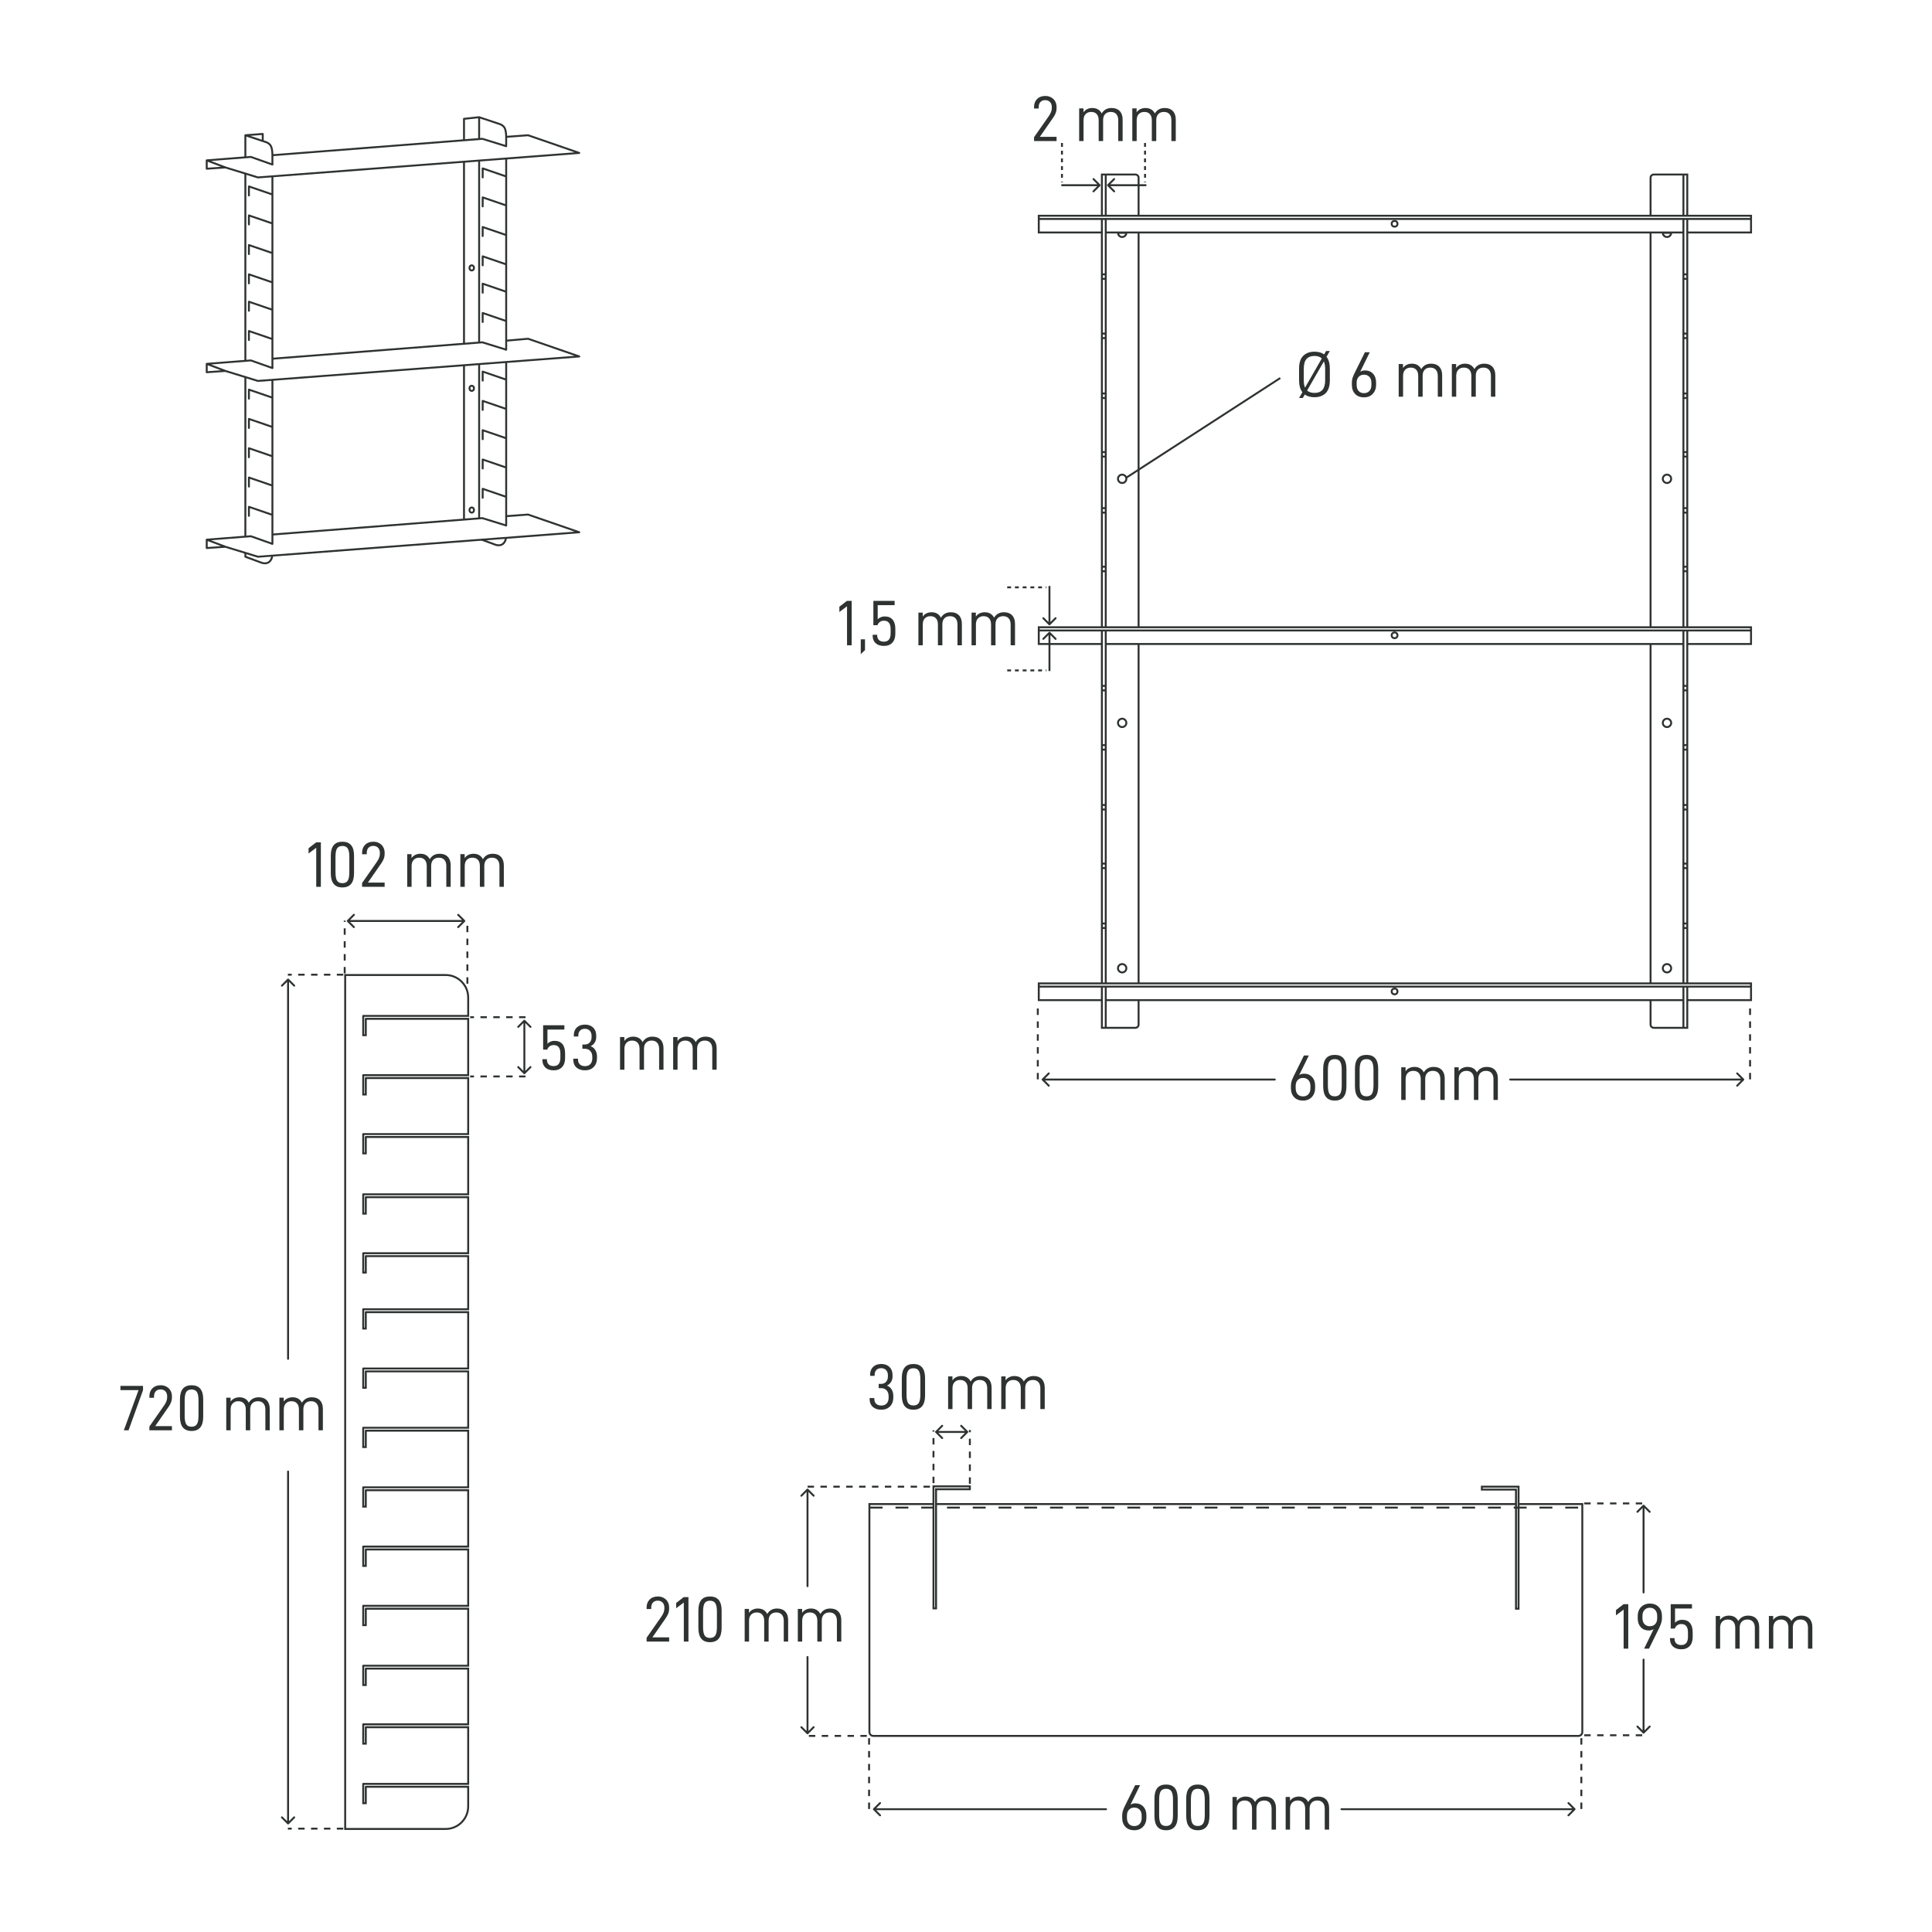 <svg xmlns="http://www.w3.org/2000/svg" fill="none" viewBox="0 0 3000 3000" height="3000" width="3000">
<rect fill="white" height="3000" width="3000"></rect>
<path fill="#2E3231" d="M744 182L744.474 180.577C744.271 180.509 744.055 180.486 743.841 180.508L744 182ZM782.5 197L783.639 196.024L782.5 197ZM779.5 845.5L778.782 844.183L779.5 845.5ZM776 192.667L775.526 194.09L775.588 194.111L775.653 194.126L776 192.667ZM786 212.5L784.5 212.474L784.5 212.487V212.5H786ZM769.5 845.911L770.022 844.505L770.019 844.503L769.5 845.911ZM749.5 261.5L749.986 260.081C749.528 259.924 749.022 259.998 748.628 260.28C748.234 260.561 748 261.016 748 261.5H749.5ZM748 275.5C748 276.328 748.672 277 749.5 277C750.328 277 751 276.328 751 275.5H748ZM749.5 306.5L749.986 305.081C749.528 304.924 749.022 304.998 748.628 305.28C748.234 305.561 748 306.016 748 306.5H749.5ZM748 320.5C748 321.328 748.672 322 749.5 322C750.328 322 751 321.328 751 320.5H748ZM749.5 352.5L749.986 351.081C749.528 350.924 749.022 350.998 748.628 351.28C748.234 351.561 748 352.016 748 352.5H749.5ZM748 366.5C748 367.328 748.672 368 749.5 368C750.328 368 751 367.328 751 366.5H748ZM749.5 398L749.986 396.581C749.528 396.424 749.022 396.498 748.628 396.78C748.234 397.061 748 397.516 748 398H749.5ZM748 412C748 412.828 748.672 413.5 749.5 413.5C750.328 413.5 751 412.828 751 412H748ZM749.5 440.5L749.986 439.081C749.528 438.924 749.022 438.998 748.628 439.28C748.234 439.561 748 440.016 748 440.5H749.5ZM748 454.5C748 455.328 748.672 456 749.5 456C750.328 456 751 455.328 751 454.5H748ZM749.5 486L749.986 484.581C749.528 484.424 749.022 484.498 748.628 484.78C748.234 485.061 748 485.516 748 486H749.5ZM748 500C748 500.828 748.672 501.5 749.5 501.5C750.328 501.5 751 500.828 751 500H748ZM749.5 577L749.986 575.581C749.528 575.424 749.022 575.498 748.628 575.78C748.234 576.061 748 576.516 748 577H749.5ZM748 591C748 591.828 748.672 592.5 749.5 592.5C750.328 592.5 751 591.828 751 591H748ZM749.5 622.5L749.986 621.081C749.528 620.924 749.022 620.998 748.628 621.28C748.234 621.561 748 622.016 748 622.5H749.5ZM748 636.5C748 637.328 748.672 638 749.5 638C750.328 638 751 637.328 751 636.5H748ZM749.5 668L749.986 666.581C749.528 666.424 749.022 666.498 748.628 666.78C748.234 667.061 748 667.516 748 668H749.5ZM748 682C748 682.828 748.672 683.5 749.5 683.5C750.328 683.5 751 682.828 751 682H748ZM749.5 713.5L749.986 712.081C749.528 711.924 749.022 711.998 748.628 712.28C748.234 712.561 748 713.016 748 713.5H749.5ZM748 727.5C748 728.328 748.672 729 749.5 729C750.328 729 751 728.328 751 727.5H748ZM749.5 759L749.986 757.581C749.528 757.424 749.022 757.498 748.628 757.78C748.234 758.061 748 758.516 748 759H749.5ZM748 773C748 773.828 748.672 774.5 749.5 774.5C750.328 774.5 751 773.828 751 773H748ZM720.5 184.5L720.341 183.008C719.579 183.09 719 183.733 719 184.5H720.5ZM784.5 227C784.5 227.828 785.172 228.5 786 228.5C786.828 228.5 787.5 227.828 787.5 227H784.5ZM784.5 543C784.5 543.828 785.172 544.5 786 544.5C786.828 544.5 787.5 543.828 787.5 543H784.5ZM784.5 816C784.5 816.828 785.172 817.5 786 817.5C786.828 817.5 787.5 816.828 787.5 816H784.5ZM744 182L743.526 183.423L775.526 194.09L776 192.667L776.474 191.244L744.474 180.577L744 182ZM776 192.667C775.653 194.126 775.652 194.126 775.652 194.126C775.651 194.126 775.651 194.125 775.651 194.125C775.65 194.125 775.649 194.125 775.649 194.125C775.648 194.125 775.647 194.125 775.646 194.124C775.645 194.124 775.645 194.124 775.645 194.124C775.646 194.124 775.65 194.125 775.657 194.127C775.672 194.131 775.698 194.138 775.736 194.149C775.812 194.172 775.934 194.209 776.093 194.266C776.412 194.378 776.879 194.566 777.436 194.853C778.552 195.43 780.011 196.401 781.361 197.976L782.5 197L783.639 196.024C781.989 194.099 780.198 192.904 778.814 192.188C778.121 191.83 777.526 191.59 777.095 191.438C776.879 191.361 776.703 191.306 776.576 191.269C776.513 191.251 776.461 191.237 776.423 191.227C776.404 191.221 776.388 191.217 776.375 191.214C776.369 191.213 776.363 191.211 776.359 191.21C776.356 191.21 776.354 191.209 776.352 191.209C776.351 191.208 776.351 191.208 776.35 191.208C776.349 191.208 776.349 191.208 776.349 191.208C776.348 191.208 776.347 191.207 776 192.667ZM782.5 197L781.361 197.976C782.091 198.827 782.695 200.109 783.17 201.675C783.638 203.22 783.946 204.932 784.147 206.55C784.346 208.164 784.435 209.651 784.474 210.737C784.493 211.279 784.499 211.718 784.501 212.02C784.502 212.171 784.502 212.287 784.501 212.364C784.501 212.403 784.501 212.431 784.501 212.45C784.5 212.459 784.5 212.466 784.5 212.47C784.5 212.472 784.5 212.473 784.5 212.474C784.5 212.474 784.5 212.474 784.5 212.474C784.5 212.475 784.5 212.474 784.5 212.474C784.5 212.474 784.5 212.474 786 212.5C787.5 212.526 787.5 212.526 787.5 212.525C787.5 212.525 787.5 212.525 787.5 212.524C787.5 212.524 787.5 212.523 787.5 212.522C787.5 212.52 787.5 212.517 787.5 212.514C787.5 212.507 787.5 212.498 787.5 212.486C787.501 212.462 787.501 212.427 787.501 212.383C787.502 212.294 787.502 212.165 787.501 212.002C787.499 211.674 787.492 211.206 787.472 210.631C787.431 209.484 787.337 207.905 787.124 206.182C786.911 204.463 786.575 202.57 786.041 200.805C785.512 199.06 784.756 197.327 783.639 196.024L782.5 197ZM779.5 845.5L778.782 844.183C776.905 845.207 774.752 845.322 772.97 845.134C772.091 845.042 771.339 844.879 770.809 844.741C770.545 844.672 770.339 844.609 770.204 844.565C770.136 844.544 770.086 844.527 770.055 844.516C770.04 844.511 770.029 844.507 770.024 844.505C770.021 844.504 770.019 844.503 770.019 844.503C770.019 844.503 770.019 844.503 770.02 844.504C770.02 844.504 770.02 844.504 770.021 844.504C770.021 844.504 770.022 844.504 770.022 844.504C770.022 844.505 770.022 844.505 769.5 845.911C768.978 847.317 768.978 847.317 768.978 847.317C768.979 847.317 768.979 847.317 768.98 847.318C768.98 847.318 768.981 847.318 768.982 847.318C768.984 847.319 768.986 847.32 768.989 847.321C768.994 847.323 769 847.325 769.008 847.328C769.024 847.334 769.045 847.341 769.071 847.35C769.123 847.368 769.195 847.393 769.287 847.422C769.469 847.481 769.728 847.559 770.05 847.643C770.692 847.811 771.596 848.006 772.655 848.118C774.748 848.338 777.595 848.248 780.218 846.817L779.5 845.5ZM786 274L786.486 272.581L749.986 260.081L749.5 261.5L749.014 262.919L785.514 275.419L786 274ZM749.5 261.5H748V275.5H749.5H751V261.5H749.5ZM786 319L786.486 317.581L749.986 305.081L749.5 306.5L749.014 307.919L785.514 320.419L786 319ZM749.5 306.5H748V320.5H749.5H751V306.5H749.5ZM786 365L786.486 363.581L749.986 351.081L749.5 352.5L749.014 353.919L785.514 366.419L786 365ZM749.5 352.5H748V366.5H749.5H751V352.5H749.5ZM786 410.5L786.486 409.081L749.986 396.581L749.5 398L749.014 399.419L785.514 411.919L786 410.5ZM749.5 398H748V412H749.5H751V398H749.5ZM786 453L786.486 451.581L749.986 439.081L749.5 440.5L749.014 441.919L785.514 454.419L786 453ZM749.5 440.5H748V454.5H749.5H751V440.5H749.5ZM786 498.5L786.486 497.081L749.986 484.581L749.5 486L749.014 487.419L785.514 499.919L786 498.5ZM749.5 486H748V500H749.5H751V486H749.5ZM786 589.5L786.486 588.081L749.986 575.581L749.5 577L749.014 578.419L785.514 590.919L786 589.5ZM749.5 577H748V591H749.5H751V577H749.5ZM786 635L786.486 633.581L749.986 621.081L749.5 622.5L749.014 623.919L785.514 636.419L786 635ZM749.5 622.5H748V636.5H749.5H751V622.5H749.5ZM786 680.5L786.486 679.081L749.986 666.581L749.5 668L749.014 669.419L785.514 681.919L786 680.5ZM749.5 668H748V682H749.5H751V668H749.5ZM786 726L786.486 724.581L749.986 712.081L749.5 713.5L749.014 714.919L785.514 727.419L786 726ZM749.5 713.5H748V727.5H749.5H751V713.5H749.5ZM786 771.5L786.486 770.081L749.986 757.581L749.5 759L749.014 760.419L785.514 772.919L786 771.5ZM749.5 759H748V773H749.5H751V759H749.5ZM744 182L743.841 180.508L720.341 183.008L720.5 184.5L720.659 185.992L744.159 183.492L744 182ZM786 246H784.5V274H786H787.5V246H786ZM786 212.5H784.5V227H786H787.5V212.5H786ZM720.5 184.5H719V218H720.5H722V184.5H720.5ZM744 215.5H745.5V182H744H742.5V215.5H744ZM720.5 251.5H719V534H720.5H722V251.5H720.5ZM744 532.5H745.5V249.5H744H742.5V532.5H744ZM786 274H784.5V543H786H787.5V274H786ZM720.5 567.5H719V807H720.5H722V567.5H720.5ZM744 805.5H745.5V565.5H744H742.5V805.5H744ZM769.5 845.911L770.019 844.503L748.519 836.569L748 837.976L747.481 839.383L768.981 847.318L769.5 845.911ZM786 562H784.5V816H786H787.5V562H786ZM785.785 835L784.3 834.787C783.842 837.981 782.489 842.161 778.782 844.183L779.5 845.5L780.218 846.817C785.225 844.086 786.778 838.645 787.27 835.213L785.785 835Z"></path>
<path fill="#2E3231" d="M381 210L380.889 208.504C380.106 208.562 379.5 209.215 379.5 210H381ZM419.5 225L420.639 224.024L419.5 225ZM416.5 873.5L415.782 872.183L416.5 873.5ZM381 864.5H379.5C379.5 865.128 379.891 865.69 380.481 865.907L381 864.5ZM413 220.667L412.526 222.09L412.588 222.111L412.653 222.126L413 220.667ZM423 240.5L421.5 240.474L421.5 240.487V240.5H423ZM406.5 873.911L407.022 872.505L407.019 872.503L406.5 873.911ZM386.5 289.5L386.986 288.081C386.528 287.924 386.022 287.998 385.628 288.28C385.234 288.561 385 289.016 385 289.5H386.5ZM385 303.5C385 304.328 385.672 305 386.5 305C387.328 305 388 304.328 388 303.5H385ZM386.5 334.5L386.986 333.081C386.528 332.924 386.022 332.998 385.628 333.28C385.234 333.561 385 334.016 385 334.5H386.5ZM385 348.5C385 349.328 385.672 350 386.5 350C387.328 350 388 349.328 388 348.5H385ZM386.5 380.5L386.986 379.081C386.528 378.924 386.022 378.998 385.628 379.28C385.234 379.561 385 380.016 385 380.5H386.5ZM385 394.5C385 395.328 385.672 396 386.5 396C387.328 396 388 395.328 388 394.5H385ZM386.5 426L386.986 424.581C386.528 424.424 386.022 424.498 385.628 424.78C385.234 425.061 385 425.516 385 426H386.5ZM385 440C385 440.828 385.672 441.5 386.5 441.5C387.328 441.5 388 440.828 388 440H385ZM386.5 468.5L386.986 467.081C386.528 466.924 386.022 466.998 385.628 467.28C385.234 467.561 385 468.016 385 468.5H386.5ZM385 482.5C385 483.328 385.672 484 386.5 484C387.328 484 388 483.328 388 482.5H385ZM386.5 514L386.986 512.581C386.528 512.424 386.022 512.498 385.628 512.78C385.234 513.061 385 513.516 385 514H386.5ZM385 528C385 528.828 385.672 529.5 386.5 529.5C387.328 529.5 388 528.828 388 528H385ZM386.5 605L386.986 603.581C386.528 603.424 386.022 603.498 385.628 603.78C385.234 604.061 385 604.516 385 605H386.5ZM385 619C385 619.828 385.672 620.5 386.5 620.5C387.328 620.5 388 619.828 388 619H385ZM386.5 650.5L386.986 649.081C386.528 648.924 386.022 648.998 385.628 649.28C385.234 649.561 385 650.016 385 650.5H386.5ZM385 664.5C385 665.328 385.672 666 386.5 666C387.328 666 388 665.328 388 664.5H385ZM386.5 696L386.986 694.581C386.528 694.424 386.022 694.498 385.628 694.78C385.234 695.061 385 695.516 385 696H386.5ZM385 710C385 710.828 385.672 711.5 386.5 711.5C387.328 711.5 388 710.828 388 710H385ZM386.5 741.5L386.986 740.081C386.528 739.924 386.022 739.998 385.628 740.28C385.234 740.561 385 741.016 385 741.5H386.5ZM385 755.5C385 756.328 385.672 757 386.5 757C387.328 757 388 756.328 388 755.5H385ZM386.5 787L386.986 785.581C386.528 785.424 386.022 785.498 385.628 785.78C385.234 786.061 385 786.516 385 787H386.5ZM385 801C385 801.828 385.672 802.5 386.5 802.5C387.328 802.5 388 801.828 388 801H385ZM408 208H409.5C409.5 207.583 409.326 207.185 409.021 206.901C408.715 206.617 408.305 206.473 407.889 206.504L408 208ZM421.5 571C421.5 571.828 422.172 572.5 423 572.5C423.828 572.5 424.5 571.828 424.5 571H421.5ZM421.5 844.5C421.5 845.328 422.172 846 423 846C423.828 846 424.5 845.328 424.5 844.5H421.5ZM413 220.667C412.653 222.126 412.652 222.126 412.652 222.126C412.651 222.126 412.651 222.125 412.651 222.125C412.65 222.125 412.649 222.125 412.649 222.125C412.648 222.125 412.647 222.125 412.646 222.124C412.645 222.124 412.645 222.124 412.645 222.124C412.646 222.124 412.65 222.125 412.657 222.127C412.672 222.131 412.698 222.138 412.736 222.149C412.812 222.172 412.934 222.209 413.093 222.266C413.412 222.378 413.879 222.566 414.436 222.853C415.552 223.43 417.011 224.401 418.361 225.976L419.5 225L420.639 224.024C418.989 222.099 417.198 220.904 415.814 220.188C415.121 219.83 414.526 219.59 414.095 219.438C413.879 219.361 413.703 219.306 413.576 219.269C413.513 219.251 413.461 219.237 413.423 219.227C413.404 219.221 413.388 219.217 413.375 219.214C413.369 219.213 413.363 219.211 413.359 219.21C413.356 219.21 413.354 219.209 413.352 219.209C413.351 219.208 413.351 219.208 413.35 219.208C413.349 219.208 413.349 219.208 413.349 219.208C413.348 219.208 413.347 219.207 413 220.667ZM419.5 225L418.361 225.976C419.091 226.827 419.695 228.109 420.17 229.675C420.638 231.22 420.946 232.932 421.147 234.55C421.346 236.164 421.435 237.651 421.474 238.737C421.493 239.279 421.499 239.718 421.501 240.02C421.502 240.171 421.502 240.287 421.501 240.364C421.501 240.403 421.501 240.431 421.501 240.45C421.5 240.459 421.5 240.466 421.5 240.47C421.5 240.472 421.5 240.473 421.5 240.474C421.5 240.474 421.5 240.474 421.5 240.474C421.5 240.475 421.5 240.474 421.5 240.474C421.5 240.474 421.5 240.474 423 240.5C424.5 240.526 424.5 240.526 424.5 240.525C424.5 240.525 424.5 240.525 424.5 240.524C424.5 240.524 424.5 240.523 424.5 240.522C424.5 240.52 424.5 240.517 424.5 240.514C424.5 240.507 424.5 240.498 424.5 240.486C424.501 240.462 424.501 240.427 424.501 240.383C424.502 240.294 424.502 240.165 424.501 240.002C424.499 239.674 424.492 239.206 424.472 238.631C424.431 237.484 424.337 235.905 424.124 234.182C423.911 232.463 423.575 230.57 423.041 228.805C422.512 227.06 421.756 225.327 420.639 224.024L419.5 225ZM416.5 873.5L415.782 872.183C413.905 873.207 411.752 873.322 409.97 873.134C409.091 873.042 408.339 872.879 407.809 872.741C407.545 872.672 407.339 872.609 407.204 872.565C407.136 872.544 407.086 872.527 407.055 872.516C407.04 872.511 407.029 872.507 407.024 872.505C407.021 872.504 407.019 872.503 407.019 872.503C407.019 872.503 407.019 872.503 407.02 872.504C407.02 872.504 407.02 872.504 407.021 872.504C407.021 872.504 407.022 872.504 407.022 872.504C407.022 872.505 407.022 872.505 406.5 873.911C405.978 875.317 405.978 875.317 405.978 875.317C405.979 875.317 405.979 875.317 405.98 875.318C405.98 875.318 405.981 875.318 405.982 875.318C405.984 875.319 405.986 875.32 405.989 875.321C405.994 875.323 406 875.325 406.008 875.328C406.024 875.334 406.045 875.341 406.071 875.35C406.123 875.368 406.195 875.393 406.287 875.422C406.469 875.481 406.728 875.559 407.05 875.643C407.692 875.811 408.596 876.006 409.655 876.118C411.748 876.338 414.595 876.248 417.218 874.817L416.5 873.5ZM406.5 873.911L407.019 872.503L381.519 863.093L381 864.5L380.481 865.907L405.981 875.318L406.5 873.911ZM423 302L423.486 300.581L386.986 288.081L386.5 289.5L386.014 290.919L422.514 303.419L423 302ZM386.5 289.5H385V303.5H386.5H388V289.5H386.5ZM423 347L423.486 345.581L386.986 333.081L386.5 334.5L386.014 335.919L422.514 348.419L423 347ZM386.5 334.5H385V348.5H386.5H388V334.5H386.5ZM423 393L423.486 391.581L386.986 379.081L386.5 380.5L386.014 381.919L422.514 394.419L423 393ZM386.5 380.5H385V394.5H386.5H388V380.5H386.5ZM423 438.5L423.486 437.081L386.986 424.581L386.5 426L386.014 427.419L422.514 439.919L423 438.5ZM386.5 426H385V440H386.5H388V426H386.5ZM423 481L423.486 479.581L386.986 467.081L386.5 468.5L386.014 469.919L422.514 482.419L423 481ZM386.5 468.5H385V482.5H386.5H388V468.5H386.5ZM423 526.5L423.486 525.081L386.986 512.581L386.5 514L386.014 515.419L422.514 527.919L423 526.5ZM386.5 514H385V528H386.5H388V514H386.5ZM423 617.5L423.486 616.081L386.986 603.581L386.5 605L386.014 606.419L422.514 618.919L423 617.5ZM386.5 605H385V619H386.5H388V605H386.5ZM423 663L423.486 661.581L386.986 649.081L386.5 650.5L386.014 651.919L422.514 664.419L423 663ZM386.5 650.5H385V664.5H386.5H388V650.5H386.5ZM423 708.5L423.486 707.081L386.986 694.581L386.5 696L386.014 697.419L422.514 709.919L423 708.5ZM386.5 696H385V710H386.5H388V696H386.5ZM423 754L423.486 752.581L386.986 740.081L386.5 741.5L386.014 742.919L422.514 755.419L423 754ZM386.5 741.5H385V755.5H386.5H388V741.5H386.5ZM423 799.5L423.486 798.081L386.986 785.581L386.5 787L386.014 788.419L422.514 800.919L423 799.5ZM386.5 787H385V801H386.5H388V787H386.5ZM381 210L381.111 211.496L408.111 209.496L408 208L407.889 206.504L380.889 208.504L381 210ZM381 210L380.526 211.423L407.526 220.423L408 219L408.474 217.577L381.474 208.577L381 210ZM408 219L407.526 220.423L412.526 222.09L413 220.667L413.474 219.244L408.474 217.577L408 219ZM408 208H406.5V219H408H409.5V208H408ZM381 244.5H382.5V210H381H379.5V244.5H381ZM423 274H421.5V302H423H424.5V274H423ZM423 240.5H421.5V255.5H423H424.5V240.5H423ZM381 560.5H382.5V269.5H381H379.5V560.5H381ZM423 302H421.5V571H423H424.5V302H423ZM381 833.5H382.5V586H381H379.5V833.5H381ZM381 864.5H382.5V858.5H381H379.5V864.5H381ZM422.785 863L421.3 862.787C420.842 865.981 419.489 870.161 415.782 872.183L416.5 873.5L417.218 874.817C422.225 872.086 423.778 866.645 424.27 863.213L422.785 863ZM423 590H421.5V844.5H423H424.5V590H423Z"></path>
<ellipse stroke-width="3" stroke="#2E3231" ry="4" rx="3.5" cy="416" cx="732.5"></ellipse>
<ellipse stroke-width="3" stroke="#2E3231" ry="4" rx="3.5" cy="603" cx="732.5"></ellipse>
<ellipse stroke-width="3" stroke="#2E3231" ry="4" rx="3.5" cy="792" cx="732.5"></ellipse>
<path fill="#2E3231" d="M321 249L320.883 247.505C320.102 247.566 319.5 248.217 319.5 249H321ZM820 210L820.49 208.582C820.298 208.516 820.093 208.489 819.89 208.504L820 210ZM899.5 237.5L899.614 238.996C900.323 238.942 900.896 238.397 900.988 237.692C901.079 236.987 900.662 236.315 899.99 236.082L899.5 237.5ZM321 262H319.5C319.5 262.416 319.673 262.813 319.976 263.097C320.28 263.38 320.688 263.525 321.103 263.496L321 262ZM400.5 275.5L400.06 276.934C400.239 276.989 400.427 277.01 400.614 276.996L400.5 275.5ZM389.5 243.646L390 242.232L389.7 242.126L389.383 242.151L389.5 243.646ZM422.5 256.914C423.281 257.19 424.138 256.781 424.414 256C424.69 255.219 424.281 254.362 423.5 254.086L422.5 256.914ZM749 215.549L749.443 214.116L749.169 214.031L748.883 214.054L749 215.549ZM321 565L320.883 563.505C320.102 563.566 319.5 564.217 319.5 565H321ZM820 526L820.49 524.582C820.291 524.513 820.079 524.487 819.868 524.506L820 526ZM899.5 553.5L899.614 554.996C900.323 554.942 900.896 554.397 900.988 553.692C901.079 552.987 900.662 552.315 899.99 552.082L899.5 553.5ZM321 578H319.5C319.5 578.416 319.673 578.813 319.976 579.097C320.28 579.38 320.688 579.525 321.103 579.496L321 578ZM400.5 591.5L400.06 592.934C400.239 592.989 400.427 593.01 400.614 592.996L400.5 591.5ZM389.5 559.646L390 558.232L389.7 558.126L389.383 558.151L389.5 559.646ZM749 531.549L749.443 530.116L749.169 530.031L748.883 530.054L749 531.549ZM321 838L320.883 836.505C320.102 836.566 319.5 837.217 319.5 838H321ZM820 799L820.49 797.582C820.298 797.516 820.093 797.489 819.89 797.504L820 799ZM899.5 826.5L899.614 827.996C900.323 827.942 900.896 827.397 900.988 826.692C901.079 825.987 900.662 825.315 899.99 825.082L899.5 826.5ZM321 851H319.5C319.5 851.416 319.673 851.813 319.976 852.097C320.28 852.38 320.688 852.525 321.103 852.496L321 851ZM400.5 864.5L400.06 865.934C400.239 865.989 400.427 866.01 400.614 865.996L400.5 864.5ZM389.5 832.646L390 831.232L389.7 831.126L389.383 831.151L389.5 832.646ZM749 804.549L749.443 803.116L749.169 803.031L748.883 803.054L749 804.549ZM422.5 572.914C423.281 573.19 424.138 572.781 424.414 572C424.69 571.219 424.281 570.362 423.5 570.086L422.5 572.914ZM820 210L819.51 211.418L899.01 238.918L899.5 237.5L899.99 236.082L820.49 208.582L820 210ZM321 262H322.5V249H321H319.5V262H321ZM899.5 237.5L899.386 236.004L400.386 274.004L400.5 275.5L400.614 276.996L899.614 238.996L899.5 237.5ZM400.5 275.5L400.94 274.066L350.44 258.566L350 260L349.56 261.434L400.06 276.934L400.5 275.5ZM350 260L349.897 258.504L320.897 260.504L321 262L321.103 263.496L350.103 261.496L350 260ZM350 260L350.532 258.598L321.532 247.598L321 249L320.468 250.402L349.468 261.402L350 260ZM321 249L321.117 250.495L389.617 245.142L389.5 243.646L389.383 242.151L320.883 247.505L321 249ZM389.5 243.646L389 245.06L422.5 256.914L423 255.5L423.5 254.086L390 242.232L389.5 243.646ZM749 215.549L748.557 216.982L785.557 228.433L786 227L786.444 225.567L749.443 214.116L749 215.549ZM820 526L819.51 527.418L899.01 554.918L899.5 553.5L899.99 552.082L820.49 524.582L820 526ZM321 578H322.5V565H321H319.5V578H321ZM899.5 553.5L899.386 552.004L400.386 590.004L400.5 591.5L400.614 592.996L899.614 554.996L899.5 553.5ZM400.5 591.5L400.94 590.066C391.079 587.039 383.385 584.678 375.69 582.316C367.996 579.954 360.301 577.593 350.44 574.566L350 576L349.56 577.434C359.421 580.461 367.115 582.822 374.81 585.184C382.505 587.546 390.199 589.907 400.06 592.934L400.5 591.5ZM350 576L349.897 574.504L320.897 576.504L321 578L321.103 579.496L350.103 577.496L350 576ZM321 565L321.117 566.495L389.617 561.142L389.5 559.646L389.383 558.151L320.883 563.505L321 565ZM820 799L819.51 800.418L899.01 827.918L899.5 826.5L899.99 825.082L820.49 797.582L820 799ZM321 851H322.5V838H321H319.5V851H321ZM899.5 826.5L899.386 825.004L400.386 863.004L400.5 864.5L400.614 865.996L899.614 827.996L899.5 826.5ZM400.5 864.5L400.94 863.066L350.44 847.566L350 849L349.56 850.434L400.06 865.934L400.5 864.5ZM350 849L349.897 847.504L320.897 849.504L321 851L321.103 852.496L350.103 850.496L350 849ZM321 838L321.117 839.495L389.617 834.142L389.5 832.646L389.383 831.151L320.883 836.505L321 838ZM389.5 559.646L389 561.06L422.5 572.914L423 571.5L423.5 570.086L390 558.232L389.5 559.646ZM389.5 832.646L389 834.06L422.5 845.914L423 844.5L423.5 843.086L390 831.232L389.5 832.646ZM749 531.549L748.557 532.982L785.557 544.433L786 543L786.444 541.567L749.443 530.116L749 531.549ZM749 804.549L748.557 805.982L785.557 817.433L786 816L786.444 814.567L749.443 803.116L749 804.549ZM350 576L350.532 574.598L321.532 563.598L321 565L320.468 566.402L349.468 577.402L350 576ZM350 849L350.532 847.598L321.532 836.598L321 838L320.468 839.402L349.468 850.402L350 849ZM423 241.028L423.117 242.523L749.117 217.045L749 215.549L748.883 214.054L422.883 239.533L423 241.028ZM786 212.5L786.11 213.996L820.11 211.496L820 210L819.89 208.504L785.89 211.004L786 212.5ZM423 557.028L423.117 558.524L749.117 533.045L749 531.549L748.883 530.054L422.883 555.533L423 557.028ZM786 529L786.132 530.494L820.132 527.494L820 526L819.868 524.506L785.868 527.506L786 529ZM423 830.028L423.117 831.523L749.117 806.044L749 804.549L748.883 803.054L422.883 828.533L423 830.028ZM786 801.5L786.11 802.996L820.11 800.496L820 799L819.89 797.504L785.89 800.004L786 801.5Z"></path>
<path stroke-width="3" stroke="#2E3231" d="M1711 335V271H1763C1765.76 271 1768 273.239 1768 276V335M1711 340V974M1768 361V974M1768 1000V1527M1711 979V1527M1711 1532V1596H1763C1765.76 1596 1768 1593.76 1768 1591V1553"></path>
<path stroke-width="3" stroke="#2E3231" d="M1717 271V335M1717 1596V1532.5M1717 340V974M1717 979V1527"></path>
<path stroke-width="3" stroke="#2E3231" d="M1716.5 426H1711"></path>
<path stroke-width="3" stroke="#2E3231" d="M1716.5 518H1711"></path>
<path stroke-width="3" stroke="#2E3231" d="M1716.5 611H1711"></path>
<path stroke-width="3" stroke="#2E3231" d="M1716.5 702H1711"></path>
<path stroke-width="3" stroke="#2E3231" d="M1716.5 789H1711"></path>
<path stroke-width="3" stroke="#2E3231" d="M1716.5 880H1711"></path>
<path stroke-width="3" stroke="#2E3231" d="M1716.5 1065H1711"></path>
<path stroke-width="3" stroke="#2E3231" d="M1716.5 1250H1711"></path>
<path stroke-width="3" stroke="#2E3231" d="M1716.5 1157H1711"></path>
<path stroke-width="3" stroke="#2E3231" d="M1716.5 1341H1711"></path>
<path stroke-width="3" stroke="#2E3231" d="M1716.5 1434H1711"></path>
<path stroke-width="3" stroke="#2E3231" d="M1716.5 433H1711"></path>
<path stroke-width="3" stroke="#2E3231" d="M1716.5 525H1711"></path>
<path stroke-width="3" stroke="#2E3231" d="M1716.5 618H1711"></path>
<path stroke-width="3" stroke="#2E3231" d="M1716.5 709H1711"></path>
<path stroke-width="3" stroke="#2E3231" d="M1716.5 796H1711"></path>
<path stroke-width="3" stroke="#2E3231" d="M1716.5 887H1711"></path>
<path stroke-width="3" stroke="#2E3231" d="M1716.5 1072H1711"></path>
<path stroke-width="3" stroke="#2E3231" d="M1716.5 1257H1711"></path>
<path stroke-width="3" stroke="#2E3231" d="M1716.5 1164H1711"></path>
<path stroke-width="3" stroke="#2E3231" d="M1716.5 1348H1711"></path>
<path stroke-width="3" stroke="#2E3231" d="M1716.5 1441H1711"></path>
<circle stroke-width="3" stroke="#2E3231" r="6.5" cy="743.5" cx="1742.5"></circle>
<path stroke-width="3" stroke="#2E3231" d="M1749 361.5C1749 362.354 1748.83 363.199 1748.51 363.987C1748.18 364.776 1747.7 365.493 1747.1 366.096C1746.49 366.7 1745.78 367.179 1744.99 367.505C1744.2 367.832 1743.35 368 1742.5 368C1741.65 368 1740.8 367.832 1740.01 367.505C1739.22 367.179 1738.51 366.7 1737.9 366.096C1737.3 365.493 1736.82 364.776 1736.49 363.987C1736.17 363.199 1736 362.354 1736 361.5L1742.5 361.5H1749Z"></path>
<circle stroke-width="3" stroke="#2E3231" r="6.5" cy="1122.5" cx="1742.5"></circle>
<circle stroke-width="3" stroke="#2E3231" r="6.5" cy="1503.5" cx="1742.5"></circle>
<path stroke-width="3" stroke="#2E3231" d="M2620 335V271H2568C2565.24 271 2563 273.239 2563 276V335M2620 340V974M2563 361V974M2620 979V1527M2563 999.5V1527M2620 1532V1596H2568C2565.24 1596 2563 1593.76 2563 1591V1553"></path>
<path stroke-width="3" stroke="#2E3231" d="M2614 271V335M2614 1596V1532M2614 340V974M2614 979V1527"></path>
<path stroke-width="3" stroke="#2E3231" d="M2614.5 426H2620"></path>
<path stroke-width="3" stroke="#2E3231" d="M2614.5 518H2620"></path>
<path stroke-width="3" stroke="#2E3231" d="M2614.5 611H2620"></path>
<path stroke-width="3" stroke="#2E3231" d="M2614.5 702H2620"></path>
<path stroke-width="3" stroke="#2E3231" d="M2614.5 789H2620"></path>
<path stroke-width="3" stroke="#2E3231" d="M2614.5 880H2620"></path>
<path stroke-width="3" stroke="#2E3231" d="M2614.5 1065H2620"></path>
<path stroke-width="3" stroke="#2E3231" d="M2614.5 1250H2620"></path>
<path stroke-width="3" stroke="#2E3231" d="M2614.5 1157H2620"></path>
<path stroke-width="3" stroke="#2E3231" d="M2614.5 1341H2620"></path>
<path stroke-width="3" stroke="#2E3231" d="M2614.5 1434H2620"></path>
<path stroke-width="3" stroke="#2E3231" d="M2614.5 433H2620"></path>
<path stroke-width="3" stroke="#2E3231" d="M2614.5 525H2620"></path>
<path stroke-width="3" stroke="#2E3231" d="M2614.5 618H2620"></path>
<path stroke-width="3" stroke="#2E3231" d="M2614.5 709H2620"></path>
<path stroke-width="3" stroke="#2E3231" d="M2614.5 796H2620"></path>
<path stroke-width="3" stroke="#2E3231" d="M2614.5 887H2620"></path>
<path stroke-width="3" stroke="#2E3231" d="M2614.5 1072H2620"></path>
<path stroke-width="3" stroke="#2E3231" d="M2614.5 1257H2620"></path>
<path stroke-width="3" stroke="#2E3231" d="M2614.5 1164H2620"></path>
<path stroke-width="3" stroke="#2E3231" d="M2614.5 1348H2620"></path>
<path stroke-width="3" stroke="#2E3231" d="M2614.5 1441H2620"></path>
<circle stroke-width="3" stroke="#2E3231" transform="matrix(-1 0 0 1 2595 737)" r="6.5" cy="6.5" cx="6.5"></circle>
<path stroke-width="3" stroke="#2E3231" d="M2582 361.5C2582 362.354 2582.17 363.199 2582.49 363.987C2582.82 364.776 2583.3 365.493 2583.9 366.096C2584.51 366.7 2585.22 367.179 2586.01 367.505C2586.8 367.832 2587.65 368 2588.5 368C2589.35 368 2590.2 367.832 2590.99 367.505C2591.78 367.179 2592.49 366.7 2593.1 366.096C2593.7 365.493 2594.18 364.776 2594.51 363.987C2594.83 363.199 2595 362.354 2595 361.5L2588.5 361.5H2582Z"></path>
<circle stroke-width="3" stroke="#2E3231" transform="matrix(-1 0 0 1 2595 1116)" r="6.5" cy="6.5" cx="6.5"></circle>
<circle stroke-width="3" stroke="#2E3231" transform="matrix(-1 0 0 1 2595 1497)" r="6.5" cy="6.5" cx="6.5"></circle>
<path stroke-width="3" stroke="#2E3231" d="M1717 361H2614M1711 361H1613V335H2719V361H2620"></path>
<path stroke-width="3" stroke="#2E3231" d="M1613 340H2719"></path>
<circle stroke-width="3" stroke="#2E3231" r="4.5" cy="347.5" cx="2165.5"></circle>
<path stroke-width="3" stroke="#2E3231" d="M1711 1000H1613V974H2719V1000H2620M1717 1000H2614"></path>
<path stroke-width="3" stroke="#2E3231" d="M1613 979H2719"></path>
<circle stroke-width="3" stroke="#2E3231" r="4.5" cy="986.5" cx="2165.5"></circle>
<path stroke-width="3" stroke="#2E3231" d="M2614 1553H1717M2620 1553H2719V1527H1613V1553H1711"></path>
<path stroke-width="3" stroke="#2E3231" d="M1613 1532H2719"></path>
<circle stroke-width="3" stroke="#2E3231" r="4.5" cy="1539.5" cx="2165.5"></circle>
<line stroke-dasharray="10 10" stroke-width="3" stroke="#2E3231" y2="1565" x2="1611.5" y1="1676" x1="1611.5"></line>
<line stroke-dasharray="10 10" stroke-width="3" stroke="#2E3231" y2="1565" x2="2717.5" y1="1676" x1="2717.5"></line>
<path fill="#2E3231" d="M2023.32 1709C2017.58 1709 2013.02 1707.27 2009.62 1703.8C2006.22 1700.27 2004.52 1695.53 2004.52 1689.6V1686.2C2004.52 1683.73 2004.85 1681.33 2005.52 1679C2006.25 1676.67 2007.28 1674.17 2008.62 1671.5L2024.72 1639H2032.32L2017.42 1669.3C2018.22 1668.7 2019.28 1668.2 2020.62 1667.8C2022.02 1667.4 2023.45 1667.2 2024.92 1667.2C2030.05 1667.2 2034.18 1668.9 2037.32 1672.3C2040.52 1675.7 2042.12 1680.27 2042.12 1686V1689.4C2042.12 1693.47 2041.28 1696.97 2039.62 1699.9C2038.02 1702.83 2035.78 1705.1 2032.92 1706.7C2030.12 1708.23 2026.92 1709 2023.32 1709ZM2023.32 1702.5C2026.85 1702.5 2029.65 1701.37 2031.72 1699.1C2033.78 1696.77 2034.82 1693.67 2034.82 1689.8V1686.4C2034.82 1682.53 2033.78 1679.47 2031.72 1677.2C2029.65 1674.93 2026.85 1673.8 2023.32 1673.8C2019.85 1673.8 2017.08 1674.93 2015.02 1677.2C2012.95 1679.4 2011.92 1682.43 2011.92 1686.3V1689.7C2011.92 1693.63 2012.92 1696.77 2014.92 1699.1C2016.98 1701.37 2019.78 1702.5 2023.32 1702.5ZM2054.63 1686.9V1659.7C2054.63 1645.23 2060.63 1638 2072.63 1638C2084.7 1638 2090.73 1645.23 2090.73 1659.7V1686.9C2090.73 1701.63 2084.7 1709 2072.63 1709C2060.63 1709 2054.63 1701.63 2054.63 1686.9ZM2072.63 1702.4C2076.5 1702.4 2079.26 1701.1 2080.93 1698.5C2082.6 1695.9 2083.43 1691.57 2083.43 1685.5V1661.5C2083.43 1655.43 2082.6 1651.1 2080.93 1648.5C2079.26 1645.9 2076.5 1644.6 2072.63 1644.6C2068.76 1644.6 2066 1645.9 2064.33 1648.5C2062.73 1651.1 2061.93 1655.43 2061.93 1661.5V1685.5C2061.93 1691.57 2062.73 1695.9 2064.33 1698.5C2066 1701.1 2068.76 1702.4 2072.63 1702.4ZM2103.95 1686.9V1659.7C2103.95 1645.23 2109.95 1638 2121.95 1638C2134.01 1638 2140.05 1645.23 2140.05 1659.7V1686.9C2140.05 1701.63 2134.01 1709 2121.95 1709C2109.95 1709 2103.95 1701.63 2103.95 1686.9ZM2121.95 1702.4C2125.81 1702.4 2128.58 1701.1 2130.25 1698.5C2131.91 1695.9 2132.75 1691.57 2132.75 1685.5V1661.5C2132.75 1655.43 2131.91 1651.1 2130.25 1648.5C2128.58 1645.9 2125.81 1644.6 2121.95 1644.6C2118.08 1644.6 2115.31 1645.9 2113.65 1648.5C2112.05 1651.1 2111.25 1655.43 2111.25 1661.5V1685.5C2111.25 1691.57 2112.05 1695.9 2113.65 1698.5C2115.31 1701.1 2118.08 1702.4 2121.95 1702.4ZM2175.84 1657.3H2182.54V1663.5C2184.01 1661.3 2185.91 1659.63 2188.24 1658.5C2190.64 1657.3 2193.31 1656.7 2196.24 1656.7C2199.71 1656.7 2202.68 1657.43 2205.14 1658.9C2207.61 1660.37 2209.51 1662.47 2210.84 1665.2C2214.18 1659.53 2219.31 1656.7 2226.24 1656.7C2231.64 1656.7 2235.84 1658.3 2238.84 1661.5C2241.84 1664.63 2243.34 1669.03 2243.34 1674.7V1708H2236.54V1675.7C2236.54 1671.5 2235.51 1668.3 2233.44 1666.1C2231.44 1663.9 2228.61 1662.8 2224.94 1662.8C2221.21 1662.8 2218.28 1663.93 2216.14 1666.2C2214.08 1668.4 2213.04 1671.47 2213.04 1675.4V1708H2206.14V1675.7C2206.14 1671.5 2205.11 1668.3 2203.04 1666.1C2201.04 1663.9 2198.21 1662.8 2194.54 1662.8C2190.94 1662.8 2188.04 1663.93 2185.84 1666.2C2183.71 1668.4 2182.64 1671.57 2182.64 1675.7V1708H2175.84V1657.3ZM2258.36 1657.3H2265.06V1663.5C2266.53 1661.3 2268.43 1659.63 2270.76 1658.5C2273.16 1657.3 2275.83 1656.7 2278.76 1656.7C2282.23 1656.7 2285.2 1657.43 2287.66 1658.9C2290.13 1660.37 2292.03 1662.47 2293.36 1665.2C2296.7 1659.53 2301.83 1656.7 2308.76 1656.7C2314.16 1656.7 2318.36 1658.3 2321.36 1661.5C2324.36 1664.63 2325.86 1669.03 2325.86 1674.7V1708H2319.06V1675.7C2319.06 1671.5 2318.03 1668.3 2315.96 1666.1C2313.96 1663.9 2311.13 1662.8 2307.46 1662.8C2303.73 1662.8 2300.8 1663.93 2298.66 1666.2C2296.6 1668.4 2295.56 1671.47 2295.56 1675.4V1708L2288.66 1708V1675.7C2288.66 1671.5 2287.63 1668.3 2285.56 1666.1C2283.56 1663.9 2280.73 1662.8 2277.06 1662.8C2273.46 1662.8 2270.56 1663.93 2268.36 1666.2C2266.23 1668.4 2265.16 1671.57 2265.16 1675.7V1708H2258.36V1657.3Z"></path>
<path fill="#2E3231" d="M2708.06 1675.25C2708.65 1675.83 2708.65 1676.78 2708.06 1677.37L2698.51 1686.91C2697.92 1687.5 2696.97 1687.5 2696.39 1686.91C2695.8 1686.33 2695.8 1685.38 2696.39 1684.79L2704.88 1676.31L2696.4 1667.82C2695.81 1667.24 2695.81 1666.29 2696.4 1665.7C2696.99 1665.12 2697.94 1665.12 2698.52 1665.7L2708.06 1675.25ZM1617.94 1677.37C1617.35 1676.78 1617.35 1675.83 1617.94 1675.25L1627.49 1665.7C1628.08 1665.12 1629.03 1665.12 1629.61 1665.7C1630.2 1666.29 1630.2 1667.24 1629.61 1667.82L1621.12 1676.31L1629.6 1684.79C1630.19 1685.38 1630.19 1686.33 1629.6 1686.91C1629.01 1687.5 1628.06 1687.5 1627.48 1686.91L1617.94 1677.37ZM2345 1677.81C2344.17 1677.81 2343.5 1677.14 2343.5 1676.31C2343.5 1675.48 2344.17 1674.81 2345 1674.81L2345 1677.81ZM1979.5 1674.81C1980.33 1674.81 1981 1675.48 1981 1676.31C1981 1677.14 1980.33 1677.81 1979.5 1677.81L1979.5 1674.81ZM2707 1676.31L2707 1677.81L2345 1677.81L2345 1676.31L2345 1674.81L2707 1674.81L2707 1676.31ZM1979.5 1676.31L1979.5 1677.81L1619 1677.81L1619 1676.31L1619 1674.81L1979.5 1674.81L1979.5 1676.31Z"></path>
<path fill="#2E3231" d="M1605.65 213.1L1628.85 179.9C1631.79 175.567 1633.25 171.533 1633.25 167.8V166.3C1633.25 162.967 1632.32 160.333 1630.45 158.4C1628.59 156.467 1626.09 155.5 1622.95 155.5C1619.82 155.5 1617.35 156.467 1615.55 158.4C1613.75 160.267 1612.85 163.033 1612.85 166.7V168.5H1605.65V166.3C1605.65 161.1 1607.22 156.933 1610.35 153.8C1613.55 150.6 1617.82 149 1623.15 149C1626.62 149 1629.69 149.767 1632.35 151.3C1635.02 152.767 1637.05 154.8 1638.45 157.4C1639.92 160 1640.65 162.9 1640.65 166.1V167.8C1640.65 170.6 1640.15 173.267 1639.15 175.8C1638.15 178.333 1636.65 180.967 1634.65 183.7L1614.65 212.5H1640.65V219H1605.65V213.1ZM1675.71 168.3H1682.41V174.5C1683.88 172.3 1685.78 170.633 1688.11 169.5C1690.51 168.3 1693.18 167.7 1696.11 167.7C1699.58 167.7 1702.54 168.433 1705.01 169.9C1707.48 171.367 1709.38 173.467 1710.71 176.2C1714.04 170.533 1719.18 167.7 1726.11 167.7C1731.51 167.7 1735.71 169.3 1738.71 172.5C1741.71 175.633 1743.21 180.033 1743.21 185.7V219H1736.41V186.7C1736.41 182.5 1735.38 179.3 1733.31 177.1C1731.31 174.9 1728.48 173.8 1724.81 173.8C1721.08 173.8 1718.14 174.933 1716.01 177.2C1713.94 179.4 1712.91 182.467 1712.91 186.4V219H1706.01V186.7C1706.01 182.5 1704.98 179.3 1702.91 177.1C1700.91 174.9 1698.08 173.8 1694.41 173.8C1690.81 173.8 1687.91 174.933 1685.71 177.2C1683.58 179.4 1682.51 182.567 1682.51 186.7V219H1675.71V168.3ZM1758.23 168.3H1764.93V174.5C1766.4 172.3 1768.3 170.633 1770.63 169.5C1773.03 168.3 1775.7 167.7 1778.63 167.7C1782.1 167.7 1785.06 168.433 1787.53 169.9C1790 171.367 1791.9 173.467 1793.23 176.2C1796.56 170.533 1801.7 167.7 1808.63 167.7C1814.03 167.7 1818.23 169.3 1821.23 172.5C1824.23 175.633 1825.73 180.033 1825.73 185.7V219H1818.93V186.7C1818.93 182.5 1817.9 179.3 1815.83 177.1C1813.83 174.9 1811 173.8 1807.33 173.8C1803.6 173.8 1800.66 174.933 1798.53 177.2C1796.46 179.4 1795.43 182.467 1795.43 186.4V219H1788.53V186.7C1788.53 182.5 1787.5 179.3 1785.43 177.1C1783.43 174.9 1780.6 173.8 1776.93 173.8C1773.33 173.8 1770.43 174.933 1768.23 177.2C1766.1 179.4 1765.03 182.567 1765.03 186.7V219H1758.23V168.3Z"></path>
<path fill="#2E3231" d="M1708.56 288.647C1709.15 288.062 1709.15 287.112 1708.56 286.526L1699.03 276.98C1698.44 276.394 1697.49 276.394 1696.91 276.98C1696.32 277.566 1696.32 278.516 1696.9 279.101L1705.38 287.587L1696.88 296.072C1696.3 296.658 1696.3 297.607 1696.88 298.193C1697.47 298.779 1698.42 298.779 1699 298.193L1708.56 288.647ZM1675.93 287.587L1675.93 286.087L1675.93 286.087L1675.93 287.587ZM1648 287.589L1648 289.089L1675.93 289.087L1675.93 287.587L1675.93 286.087L1648 286.089L1648 287.589ZM1675.93 287.587L1675.93 289.087L1707.5 289.087L1707.5 287.587L1707.5 286.087L1675.93 286.087L1675.93 287.587Z"></path>
<path fill="#2E3231" d="M1719.44 288.65C1718.86 288.064 1718.85 287.114 1719.44 286.529L1728.97 276.982C1729.56 276.396 1730.51 276.396 1731.09 276.982C1731.68 277.567 1731.68 278.517 1731.1 279.103L1722.62 287.589L1731.12 296.074C1731.71 296.659 1731.71 297.609 1731.12 298.195C1730.54 298.781 1729.59 298.781 1729 298.195L1719.44 288.65ZM1752.18 287.587L1752.18 286.087L1752.18 286.087L1752.18 287.587ZM1780.11 287.589L1780.11 289.089L1752.18 289.087L1752.18 287.587L1752.18 286.087L1780.11 286.089L1780.11 287.589ZM1752.18 287.587L1752.18 289.087L1720.5 289.089L1720.5 287.589L1720.5 286.089L1752.18 286.087L1752.18 287.587Z"></path>
<path stroke-dasharray="6 6" stroke-width="3" stroke="#2E3231" d="M1649 222L1649 283M1778 222L1778 283"></path>
<path fill="#2E3231" d="M1315.27 941.4L1303.37 950.3V942.1L1315.17 933H1322.47V1002H1315.27V941.4ZM1336.58 992.7H1343.18V1009.5L1336.58 1015.7V992.7ZM1372.57 1003C1367.1 1003 1362.8 1001.57 1359.67 998.7C1356.6 995.833 1355.07 991.933 1355.07 987V985.7H1362.07V986.4C1362.07 989.6 1362.97 992.067 1364.77 993.8C1366.57 995.533 1369.14 996.4 1372.47 996.4C1379.47 996.4 1382.97 992.067 1382.97 983.4V976.9C1382.97 972.5 1382.1 969.233 1380.37 967.1C1378.7 964.9 1376.1 963.8 1372.57 963.8C1370.1 963.8 1368 964.433 1366.27 965.7C1364.54 966.9 1363.3 968.6 1362.57 970.8H1356.17V933H1389.17V939.7H1362.87V961.7C1364.07 960.367 1365.6 959.3 1367.47 958.5C1369.34 957.633 1371.37 957.2 1373.57 957.2C1379.1 957.2 1383.27 958.867 1386.07 962.2C1388.87 965.533 1390.27 970.3 1390.27 976.5V984C1390.27 990 1388.7 994.667 1385.57 998C1382.44 1001.33 1378.1 1003 1372.57 1003ZM1426.09 951.3H1432.79V957.5C1434.25 955.3 1436.15 953.633 1438.49 952.5C1440.89 951.3 1443.55 950.7 1446.49 950.7C1449.95 950.7 1452.92 951.433 1455.39 952.9C1457.85 954.367 1459.75 956.467 1461.09 959.2C1464.42 953.533 1469.55 950.7 1476.49 950.7C1481.89 950.7 1486.09 952.3 1489.09 955.5C1492.09 958.633 1493.59 963.033 1493.59 968.7V1002H1486.79V969.7C1486.79 965.5 1485.75 962.3 1483.69 960.1C1481.69 957.9 1478.85 956.8 1475.19 956.8C1471.45 956.8 1468.52 957.933 1466.39 960.2C1464.32 962.4 1463.29 965.467 1463.29 969.4V1002H1456.39V969.7C1456.39 965.5 1455.35 962.3 1453.29 960.1C1451.29 957.9 1448.45 956.8 1444.79 956.8C1441.19 956.8 1438.29 957.933 1436.09 960.2C1433.95 962.4 1432.89 965.567 1432.89 969.7V1002H1426.09V951.3ZM1508.61 951.3H1515.31V957.5C1516.77 955.3 1518.67 953.633 1521.01 952.5C1523.41 951.3 1526.07 950.7 1529.01 950.7C1532.47 950.7 1535.44 951.433 1537.91 952.9C1540.37 954.367 1542.27 956.467 1543.61 959.2C1546.94 953.533 1552.07 950.7 1559.01 950.7C1564.41 950.7 1568.61 952.3 1571.61 955.5C1574.61 958.633 1576.11 963.033 1576.11 968.7V1002H1569.31V969.7C1569.31 965.5 1568.27 962.3 1566.21 960.1C1564.21 957.9 1561.37 956.8 1557.71 956.8C1553.97 956.8 1551.04 957.933 1548.91 960.2C1546.84 962.4 1545.81 965.467 1545.81 969.4V1002H1538.91V969.7C1538.91 965.5 1537.87 962.3 1535.81 960.1C1533.81 957.9 1530.97 956.8 1527.31 956.8C1523.71 956.8 1520.81 957.933 1518.61 960.2C1516.47 962.4 1515.41 965.567 1515.41 969.7V1002H1508.61V951.3Z"></path>
<path fill="#2E3231" d="M1630.65 981.441C1630.06 980.854 1629.11 980.853 1628.53 981.438L1618.98 990.972C1618.39 991.557 1618.39 992.507 1618.98 993.094C1619.57 993.68 1620.52 993.681 1621.1 993.096L1629.59 984.621L1638.07 993.117C1638.66 993.704 1639.61 993.705 1640.19 993.12C1640.78 992.535 1640.78 991.585 1640.19 990.998L1630.65 981.441ZM1629.59 1014.07L1628.09 1014.07L1628.09 1014.07L1629.59 1014.07ZM1629.59 1042L1631.09 1042L1631.09 1014.07L1629.59 1014.07L1628.09 1014.07L1628.09 1042L1629.59 1042ZM1629.59 1014.07L1631.09 1014.07L1631.09 982.502L1629.59 982.5L1628.09 982.498L1628.09 1014.07L1629.59 1014.07Z"></path>
<path fill="#2E3231" d="M1630.65 970.558C1630.06 971.145 1629.11 971.146 1628.53 970.561L1618.98 961.028C1618.4 960.443 1618.4 959.493 1618.98 958.906C1619.57 958.32 1620.52 958.319 1621.1 958.904L1629.59 967.378L1638.07 958.881C1638.66 958.295 1639.61 958.293 1640.2 958.879C1640.78 959.464 1640.78 960.413 1640.2 961L1630.65 970.558ZM1629.59 937.82L1628.09 937.822L1628.09 937.822L1629.59 937.82ZM1629.59 909.891L1631.09 909.889L1631.09 937.818L1629.59 937.82L1628.09 937.822L1628.09 909.892L1629.59 909.891ZM1629.59 937.82L1631.09 937.818L1631.09 969.497L1629.59 969.499L1628.09 969.501L1628.09 937.822L1629.59 937.82Z"></path>
<path stroke-dasharray="6 6" stroke-width="3" stroke="#2E3231" d="M1564 1041L1625 1041M1564 912L1625 912"></path>
<path fill="#2E3231" d="M2059.78 554C2063.24 558.4 2064.98 564.567 2064.98 572.5V590.4C2064.98 599.533 2062.81 606.233 2058.48 610.5C2054.14 614.7 2048.34 616.8 2041.08 616.8C2034.94 616.8 2029.94 615.4 2026.08 612.6L2022.98 618H2017.18L2022.38 609C2018.91 604.6 2017.18 598.4 2017.18 590.4V572.5C2017.18 563.367 2019.34 556.7 2023.68 552.5C2028.01 548.233 2033.84 546.1 2041.18 546.1C2047.24 546.1 2052.21 547.5 2056.08 550.3L2059.18 545H2064.98L2059.78 554ZM2026.48 601.9L2052.48 556.6C2049.81 554 2046.04 552.7 2041.18 552.7C2035.64 552.7 2031.48 554.3 2028.68 557.5C2025.88 560.633 2024.48 565.733 2024.48 572.8V590.8C2024.48 595.333 2025.14 599.033 2026.48 601.9ZM2055.68 561.2L2029.68 606.4C2032.34 608.867 2036.18 610.1 2041.18 610.1C2052.18 610.1 2057.68 603.667 2057.68 590.8V572.8C2057.68 568.067 2057.01 564.2 2055.68 561.2ZM2117.99 617C2112.26 617 2107.69 615.267 2104.29 611.8C2100.89 608.267 2099.19 603.533 2099.19 597.6V594.2C2099.19 591.733 2099.52 589.333 2100.19 587C2100.92 584.667 2101.96 582.167 2103.29 579.5L2119.39 547H2126.99L2112.09 577.3C2112.89 576.7 2113.96 576.2 2115.29 575.8C2116.69 575.4 2118.12 575.2 2119.59 575.2C2124.72 575.2 2128.86 576.9 2131.99 580.3C2135.19 583.7 2136.79 588.267 2136.79 594V597.4C2136.79 601.467 2135.96 604.967 2134.29 607.9C2132.69 610.833 2130.46 613.1 2127.59 614.7C2124.79 616.233 2121.59 617 2117.99 617ZM2117.99 610.5C2121.52 610.5 2124.32 609.367 2126.39 607.1C2128.46 604.767 2129.49 601.667 2129.49 597.8V594.4C2129.49 590.533 2128.46 587.467 2126.39 585.2C2124.32 582.933 2121.52 581.8 2117.99 581.8C2114.52 581.8 2111.76 582.933 2109.69 585.2C2107.62 587.4 2106.59 590.433 2106.59 594.3V597.7C2106.59 601.633 2107.59 604.767 2109.59 607.1C2111.66 609.367 2114.46 610.5 2117.99 610.5ZM2171.88 565.3H2178.58V571.5C2180.05 569.3 2181.95 567.633 2184.28 566.5C2186.68 565.3 2189.35 564.7 2192.28 564.7C2195.75 564.7 2198.72 565.433 2201.18 566.9C2203.65 568.367 2205.55 570.467 2206.88 573.2C2210.22 567.533 2215.35 564.7 2222.28 564.7C2227.68 564.7 2231.88 566.3 2234.88 569.5C2237.88 572.633 2239.38 577.033 2239.38 582.7V616H2232.58V583.7C2232.58 579.5 2231.55 576.3 2229.48 574.1C2227.48 571.9 2224.65 570.8 2220.98 570.8C2217.25 570.8 2214.32 571.933 2212.18 574.2C2210.12 576.4 2209.08 579.467 2209.08 583.4V616H2202.18V583.7C2202.18 579.5 2201.15 576.3 2199.08 574.1C2197.08 571.9 2194.25 570.8 2190.58 570.8C2186.98 570.8 2184.08 571.933 2181.88 574.2C2179.75 576.4 2178.68 579.567 2178.68 583.7V616H2171.88V565.3ZM2254.4 565.3H2261.1V571.5C2262.57 569.3 2264.47 567.633 2266.8 566.5C2269.2 565.3 2271.87 564.7 2274.8 564.7C2278.27 564.7 2281.24 565.433 2283.7 566.9C2286.17 568.367 2288.07 570.467 2289.4 573.2C2292.74 567.533 2297.87 564.7 2304.8 564.7C2310.2 564.7 2314.4 566.3 2317.4 569.5C2320.4 572.633 2321.9 577.033 2321.9 582.7V616H2315.1V583.7C2315.1 579.5 2314.07 576.3 2312 574.1C2310 571.9 2307.17 570.8 2303.5 570.8C2299.77 570.8 2296.84 571.933 2294.7 574.2C2292.64 576.4 2291.6 579.467 2291.6 583.4V616H2284.7V583.7C2284.7 579.5 2283.67 576.3 2281.6 574.1C2279.6 571.9 2276.77 570.8 2273.1 570.8C2269.5 570.8 2266.6 571.933 2264.4 574.2C2262.27 576.4 2261.2 579.567 2261.2 583.7V616H2254.4V565.3Z"></path>
<path stroke-width="3" stroke="#2E3231" d="M1988 587L1748.5 742"></path>
<path stroke-width="3" stroke="#2E3231" d="M1449.5 2335.5H1350V2689.5C1350 2692.81 1352.69 2695.5 1356 2695.5H2451C2454.31 2695.5 2457 2692.81 2457 2689.5V2335.5H2358M1453.5 2335.5H2354"></path>
<path stroke-width="3" stroke="#2E3231" d="M1449.5 2309.5V2497.5H1453.5V2312.5H1506V2308H1449.5V2309.5Z"></path>
<path stroke-width="3" stroke="#2E3231" d="M2358 2310V2498H2354V2313H2301V2308.5H2358V2310Z"></path>
<path stroke-dasharray="20 20" stroke-width="3" stroke="#2E3231" d="M1350.5 2341H2457"></path>
<line stroke-dasharray="10 10" stroke-width="3" stroke="#2E3231" y2="2334.5" x2="2554" y1="2334.5" x1="2460"></line>
<path stroke-dasharray="10 10" stroke-width="3" stroke="#2E3231" d="M1444 2308.5H1253"></path>
<line stroke-dasharray="10 10" stroke-width="3" stroke="#2E3231" y2="2698" x2="1349.5" y1="2809" x1="1349.5"></line>
<line stroke-dasharray="10 10" stroke-width="3" stroke="#2E3231" y2="2221" x2="1449.5" y1="2303" x1="1449.5"></line>
<path stroke-dasharray="10 10" stroke-width="3" stroke="#2E3231" d="M1506 2304V2220.5"></path>
<line stroke-dasharray="10 10" stroke-width="3" stroke="#2E3231" y2="2694.5" x2="2554" y1="2694.5" x1="2460"></line>
<line stroke-dasharray="10 10" stroke-width="3" stroke="#2E3231" transform="matrix(-1 0 0 1 1346 2697)" y2="-1.5" x2="94" y1="-1.5"></line>
<line stroke-dasharray="10 10" stroke-width="3" stroke="#2E3231" y2="2698" x2="2455.5" y1="2809" x1="2455.5"></line>
<path fill="#2E3231" d="M2521.16 2499.4L2509.26 2508.3V2500.1L2521.06 2491H2528.36V2560H2521.16V2499.4ZM2567.77 2529.7C2566.97 2530.3 2565.87 2530.8 2564.47 2531.2C2563.14 2531.6 2561.74 2531.8 2560.27 2531.8C2555.14 2531.8 2550.97 2530.1 2547.77 2526.7C2544.64 2523.23 2543.07 2518.67 2543.07 2513V2509.6C2543.07 2505.53 2543.87 2502.03 2545.47 2499.1C2547.14 2496.17 2549.37 2493.93 2552.17 2492.4C2555.04 2490.8 2558.27 2490 2561.87 2490C2567.6 2490 2572.17 2491.77 2575.57 2495.3C2578.97 2498.77 2580.67 2503.47 2580.67 2509.4V2512.8C2580.67 2515.27 2580.3 2517.63 2579.57 2519.9C2578.9 2522.17 2577.9 2524.7 2576.57 2527.5L2560.57 2560H2552.97L2567.77 2529.7ZM2561.87 2525.2C2565.4 2525.2 2568.17 2524.1 2570.17 2521.9C2572.24 2519.63 2573.27 2516.57 2573.27 2512.7V2509.3C2573.27 2505.37 2572.24 2502.27 2570.17 2500C2568.17 2497.67 2565.4 2496.5 2561.87 2496.5C2558.34 2496.5 2555.54 2497.67 2553.47 2500C2551.4 2502.27 2550.37 2505.33 2550.37 2509.2V2512.6C2550.37 2516.47 2551.4 2519.53 2553.47 2521.8C2555.54 2524.07 2558.34 2525.2 2561.87 2525.2ZM2610.68 2561C2605.22 2561 2600.92 2559.57 2597.78 2556.7C2594.72 2553.83 2593.18 2549.93 2593.18 2545V2543.7H2600.18V2544.4C2600.18 2547.6 2601.08 2550.07 2602.88 2551.8C2604.68 2553.53 2607.25 2554.4 2610.58 2554.4C2617.58 2554.4 2621.08 2550.07 2621.08 2541.4V2534.9C2621.08 2530.5 2620.22 2527.23 2618.48 2525.1C2616.82 2522.9 2614.22 2521.8 2610.68 2521.8C2608.22 2521.8 2606.12 2522.43 2604.38 2523.7C2602.65 2524.9 2601.42 2526.6 2600.68 2528.8H2594.28V2491H2627.28V2497.7H2600.98V2519.7C2602.18 2518.37 2603.72 2517.3 2605.58 2516.5C2607.45 2515.63 2609.48 2515.2 2611.68 2515.2C2617.22 2515.2 2621.38 2516.87 2624.18 2520.2C2626.98 2523.53 2628.38 2528.3 2628.38 2534.5V2542C2628.38 2548 2626.82 2552.67 2623.68 2556C2620.55 2559.33 2616.22 2561 2610.68 2561ZM2664.2 2509.3H2670.9V2515.5C2672.37 2513.3 2674.27 2511.63 2676.6 2510.5C2679 2509.3 2681.67 2508.7 2684.6 2508.7C2688.07 2508.7 2691.03 2509.43 2693.5 2510.9C2695.97 2512.37 2697.87 2514.47 2699.2 2517.2C2702.53 2511.53 2707.67 2508.7 2714.6 2508.7C2720 2508.7 2724.2 2510.3 2727.2 2513.5C2730.2 2516.63 2731.7 2521.03 2731.7 2526.7V2560H2724.9V2527.7C2724.9 2523.5 2723.87 2520.3 2721.8 2518.1C2719.8 2515.9 2716.97 2514.8 2713.3 2514.8C2709.57 2514.8 2706.63 2515.93 2704.5 2518.2C2702.43 2520.4 2701.4 2523.47 2701.4 2527.4V2560H2694.5V2527.7C2694.5 2523.5 2693.47 2520.3 2691.4 2518.1C2689.4 2515.9 2686.57 2514.8 2682.9 2514.8C2679.3 2514.8 2676.4 2515.93 2674.2 2518.2C2672.07 2520.4 2671 2523.57 2671 2527.7V2560H2664.2V2509.3ZM2746.72 2509.3H2753.42V2515.5C2754.89 2513.3 2756.79 2511.63 2759.12 2510.5C2761.52 2509.3 2764.19 2508.7 2767.12 2508.7C2770.59 2508.7 2773.55 2509.43 2776.02 2510.9C2778.49 2512.37 2780.39 2514.47 2781.72 2517.2C2785.05 2511.53 2790.19 2508.7 2797.12 2508.7C2802.52 2508.7 2806.72 2510.3 2809.72 2513.5C2812.72 2516.63 2814.22 2521.03 2814.22 2526.7V2560H2807.42V2527.7C2807.42 2523.5 2806.39 2520.3 2804.32 2518.1C2802.32 2515.9 2799.49 2514.8 2795.82 2514.8C2792.09 2514.8 2789.15 2515.93 2787.02 2518.2C2784.95 2520.4 2783.92 2523.47 2783.92 2527.4V2560H2777.02V2527.7C2777.02 2523.5 2775.99 2520.3 2773.92 2518.1C2771.92 2515.9 2769.09 2514.8 2765.42 2514.8C2761.82 2514.8 2758.92 2515.93 2756.72 2518.2C2754.59 2520.4 2753.52 2523.57 2753.52 2527.7V2560H2746.72V2509.3Z"></path>
<path fill="#2E3231" d="M1004.04 2543.1L1027.24 2509.9C1030.17 2505.57 1031.64 2501.53 1031.64 2497.8V2496.3C1031.64 2492.97 1030.71 2490.33 1028.84 2488.4C1026.97 2486.47 1024.47 2485.5 1021.34 2485.5C1018.21 2485.5 1015.74 2486.47 1013.94 2488.4C1012.14 2490.27 1011.24 2493.03 1011.24 2496.7V2498.5H1004.04V2496.3C1004.04 2491.1 1005.61 2486.93 1008.74 2483.8C1011.94 2480.6 1016.21 2479 1021.54 2479C1025.01 2479 1028.07 2479.77 1030.74 2481.3C1033.41 2482.77 1035.44 2484.8 1036.84 2487.4C1038.31 2490 1039.04 2492.9 1039.04 2496.1V2497.8C1039.04 2500.6 1038.54 2503.27 1037.54 2505.8C1036.54 2508.33 1035.04 2510.97 1033.04 2513.7L1013.04 2542.5H1039.04V2549H1004.04V2543.1ZM1061.82 2488.4L1049.92 2497.3V2489.1L1061.72 2480H1069.02V2549H1061.82V2488.4ZM1084.43 2527.9V2500.7C1084.43 2486.23 1090.43 2479 1102.43 2479C1114.49 2479 1120.53 2486.23 1120.53 2500.7V2527.9C1120.53 2542.63 1114.49 2550 1102.43 2550C1090.43 2550 1084.43 2542.63 1084.43 2527.9ZM1102.43 2543.4C1106.29 2543.4 1109.06 2542.1 1110.73 2539.5C1112.39 2536.9 1113.23 2532.57 1113.23 2526.5V2502.5C1113.23 2496.43 1112.39 2492.1 1110.73 2489.5C1109.06 2486.9 1106.29 2485.6 1102.43 2485.6C1098.56 2485.6 1095.79 2486.9 1094.13 2489.5C1092.53 2492.1 1091.73 2496.43 1091.73 2502.5V2526.5C1091.73 2532.57 1092.53 2536.9 1094.13 2539.5C1095.79 2542.1 1098.56 2543.4 1102.43 2543.4ZM1156.32 2498.3H1163.02V2504.5C1164.49 2502.3 1166.39 2500.63 1168.72 2499.5C1171.12 2498.3 1173.79 2497.7 1176.72 2497.7C1180.19 2497.7 1183.16 2498.43 1185.62 2499.9C1188.09 2501.37 1189.99 2503.47 1191.32 2506.2C1194.66 2500.53 1199.79 2497.7 1206.72 2497.7C1212.12 2497.7 1216.32 2499.3 1219.32 2502.5C1222.32 2505.63 1223.82 2510.03 1223.82 2515.7V2549H1217.02V2516.7C1217.02 2512.5 1215.99 2509.3 1213.92 2507.1C1211.92 2504.9 1209.09 2503.8 1205.42 2503.8C1201.69 2503.8 1198.76 2504.93 1196.62 2507.2C1194.56 2509.4 1193.52 2512.47 1193.52 2516.4V2549H1186.62V2516.7C1186.62 2512.5 1185.59 2509.3 1183.52 2507.1C1181.52 2504.9 1178.69 2503.8 1175.02 2503.8C1171.42 2503.8 1168.52 2504.93 1166.32 2507.2C1164.19 2509.4 1163.12 2512.57 1163.12 2516.7V2549H1156.32V2498.3ZM1238.84 2498.3H1245.54V2504.5C1247.01 2502.3 1248.91 2500.63 1251.24 2499.5C1253.64 2498.3 1256.31 2497.7 1259.24 2497.7C1262.71 2497.7 1265.68 2498.43 1268.14 2499.9C1270.61 2501.37 1272.51 2503.47 1273.84 2506.2C1277.18 2500.53 1282.31 2497.7 1289.24 2497.7C1294.64 2497.7 1298.84 2499.3 1301.84 2502.5C1304.84 2505.63 1306.34 2510.03 1306.34 2515.7V2549H1299.54V2516.7C1299.54 2512.5 1298.51 2509.3 1296.44 2507.1C1294.44 2504.9 1291.61 2503.8 1287.94 2503.8C1284.21 2503.8 1281.28 2504.93 1279.14 2507.2C1277.08 2509.4 1276.04 2512.47 1276.04 2516.4V2549H1269.14V2516.7C1269.14 2512.5 1268.11 2509.3 1266.04 2507.1C1264.04 2504.9 1261.21 2503.8 1257.54 2503.8C1253.94 2503.8 1251.04 2504.93 1248.84 2507.2C1246.71 2509.4 1245.64 2512.57 1245.64 2516.7V2549H1238.84V2498.3Z"></path>
<path fill="#2E3231" d="M1761.32 2842C1755.58 2842 1751.02 2840.27 1747.62 2836.8C1744.22 2833.27 1742.52 2828.53 1742.52 2822.6V2819.2C1742.52 2816.73 1742.85 2814.33 1743.52 2812C1744.25 2809.67 1745.28 2807.17 1746.62 2804.5L1762.72 2772H1770.32L1755.42 2802.3C1756.22 2801.7 1757.28 2801.2 1758.62 2800.8C1760.02 2800.4 1761.45 2800.2 1762.92 2800.2C1768.05 2800.2 1772.18 2801.9 1775.32 2805.3C1778.52 2808.7 1780.12 2813.27 1780.12 2819V2822.4C1780.12 2826.47 1779.28 2829.97 1777.62 2832.9C1776.02 2835.83 1773.78 2838.1 1770.92 2839.7C1768.12 2841.23 1764.92 2842 1761.32 2842ZM1761.32 2835.5C1764.85 2835.5 1767.65 2834.37 1769.72 2832.1C1771.78 2829.77 1772.82 2826.67 1772.82 2822.8V2819.4C1772.82 2815.53 1771.78 2812.47 1769.72 2810.2C1767.65 2807.93 1764.85 2806.8 1761.32 2806.8C1757.85 2806.8 1755.08 2807.93 1753.02 2810.2C1750.95 2812.4 1749.92 2815.43 1749.92 2819.3V2822.7C1749.92 2826.63 1750.92 2829.77 1752.92 2832.1C1754.98 2834.37 1757.78 2835.5 1761.32 2835.5ZM1792.63 2819.9V2792.7C1792.63 2778.23 1798.63 2771 1810.63 2771C1822.7 2771 1828.73 2778.23 1828.73 2792.7V2819.9C1828.73 2834.63 1822.7 2842 1810.63 2842C1798.63 2842 1792.63 2834.63 1792.63 2819.9ZM1810.63 2835.4C1814.5 2835.4 1817.26 2834.1 1818.93 2831.5C1820.6 2828.9 1821.43 2824.57 1821.43 2818.5V2794.5C1821.43 2788.43 1820.6 2784.1 1818.93 2781.5C1817.26 2778.9 1814.5 2777.6 1810.63 2777.6C1806.76 2777.6 1804 2778.9 1802.33 2781.5C1800.73 2784.1 1799.93 2788.43 1799.93 2794.5V2818.5C1799.93 2824.57 1800.73 2828.9 1802.33 2831.5C1804 2834.1 1806.76 2835.4 1810.63 2835.4ZM1841.95 2819.9V2792.7C1841.95 2778.23 1847.95 2771 1859.95 2771C1872.01 2771 1878.05 2778.23 1878.05 2792.7V2819.9C1878.05 2834.63 1872.01 2842 1859.95 2842C1847.95 2842 1841.95 2834.63 1841.95 2819.9ZM1859.95 2835.4C1863.81 2835.4 1866.58 2834.1 1868.25 2831.5C1869.91 2828.9 1870.75 2824.57 1870.75 2818.5V2794.5C1870.75 2788.43 1869.91 2784.1 1868.25 2781.5C1866.58 2778.9 1863.81 2777.6 1859.95 2777.6C1856.08 2777.6 1853.31 2778.9 1851.65 2781.5C1850.05 2784.1 1849.25 2788.43 1849.25 2794.5V2818.5C1849.25 2824.57 1850.05 2828.9 1851.65 2831.5C1853.31 2834.1 1856.08 2835.4 1859.95 2835.4ZM1913.84 2790.3H1920.54V2796.5C1922.01 2794.3 1923.91 2792.63 1926.24 2791.5C1928.64 2790.3 1931.31 2789.7 1934.24 2789.7C1937.71 2789.7 1940.68 2790.43 1943.14 2791.9C1945.61 2793.37 1947.51 2795.47 1948.84 2798.2C1952.18 2792.53 1957.31 2789.7 1964.24 2789.7C1969.64 2789.7 1973.84 2791.3 1976.84 2794.5C1979.84 2797.63 1981.34 2802.03 1981.34 2807.7V2841H1974.54V2808.7C1974.54 2804.5 1973.51 2801.3 1971.44 2799.1C1969.44 2796.9 1966.61 2795.8 1962.94 2795.8C1959.21 2795.8 1956.28 2796.93 1954.14 2799.2C1952.08 2801.4 1951.04 2804.47 1951.04 2808.4V2841H1944.14V2808.7C1944.14 2804.5 1943.11 2801.3 1941.04 2799.1C1939.04 2796.9 1936.21 2795.8 1932.54 2795.8C1928.94 2795.8 1926.04 2796.93 1923.84 2799.2C1921.71 2801.4 1920.64 2804.57 1920.64 2808.7V2841H1913.84V2790.3ZM1996.36 2790.3H2003.06V2796.5C2004.53 2794.3 2006.43 2792.63 2008.76 2791.5C2011.16 2790.3 2013.83 2789.7 2016.76 2789.7C2020.23 2789.7 2023.2 2790.43 2025.66 2791.9C2028.13 2793.37 2030.03 2795.47 2031.36 2798.2C2034.7 2792.53 2039.83 2789.7 2046.76 2789.7C2052.16 2789.7 2056.36 2791.3 2059.36 2794.5C2062.36 2797.63 2063.86 2802.03 2063.86 2807.7V2841H2057.06V2808.7C2057.06 2804.5 2056.03 2801.3 2053.96 2799.1C2051.96 2796.9 2049.13 2795.8 2045.46 2795.8C2041.73 2795.8 2038.8 2796.93 2036.66 2799.2C2034.6 2801.4 2033.56 2804.47 2033.56 2808.4V2841H2026.66V2808.7C2026.66 2804.5 2025.63 2801.3 2023.56 2799.1C2021.56 2796.9 2018.73 2795.8 2015.06 2795.8C2011.46 2795.8 2008.56 2796.93 2006.36 2799.2C2004.23 2801.4 2003.16 2804.57 2003.16 2808.7V2841H1996.36V2790.3Z"></path>
<path fill="#2E3231" d="M2446.06 2808.25C2446.65 2808.83 2446.65 2809.78 2446.06 2810.37L2436.51 2819.91C2435.92 2820.5 2434.97 2820.5 2434.39 2819.91C2433.8 2819.33 2433.8 2818.38 2434.39 2817.79L2442.88 2809.31L2434.4 2800.82C2433.81 2800.24 2433.81 2799.29 2434.4 2798.7C2434.99 2798.12 2435.94 2798.12 2436.52 2798.7L2446.06 2808.25ZM1355.94 2810.37C1355.35 2809.78 1355.35 2808.83 1355.94 2808.25L1365.49 2798.7C1366.08 2798.12 1367.03 2798.12 1367.61 2798.7C1368.2 2799.29 1368.2 2800.24 1367.61 2800.82L1359.12 2809.31L1367.6 2817.79C1368.19 2818.38 1368.19 2819.33 1367.6 2819.91C1367.01 2820.5 1366.06 2820.5 1365.48 2819.91L1355.94 2810.37ZM2083 2810.81C2082.17 2810.81 2081.5 2810.14 2081.5 2809.31C2081.5 2808.48 2082.17 2807.81 2083 2807.81L2083 2810.81ZM1717.5 2807.81C1718.33 2807.81 1719 2808.48 1719 2809.31C1719 2810.14 1718.33 2810.81 1717.5 2810.81L1717.5 2807.81ZM2445 2809.31L2445 2810.81L2083 2810.81L2083 2809.31L2083 2807.81L2445 2807.81L2445 2809.31ZM1717.5 2809.31L1717.5 2810.81L1357 2810.81L1357 2809.31L1357 2807.81L1717.5 2807.81L1717.5 2809.31Z"></path>
<path fill="#2E3231" d="M1503.06 2224.56C1503.65 2223.97 1503.65 2223.03 1503.06 2222.44L1493.53 2212.89C1492.94 2212.31 1491.99 2212.31 1491.41 2212.89C1490.82 2213.48 1490.82 2214.43 1491.4 2215.01L1499.88 2223.5L1491.38 2231.99C1490.8 2232.57 1490.8 2233.52 1491.38 2234.11C1491.97 2234.69 1492.92 2234.69 1493.5 2234.11L1503.06 2224.56ZM1452.44 2222.44C1451.85 2223.02 1451.85 2223.97 1452.44 2224.56L1461.97 2234.11C1462.56 2234.69 1463.51 2234.69 1464.09 2234.11C1464.68 2233.52 1464.68 2232.57 1464.1 2231.99L1455.62 2223.5L1464.12 2215.01C1464.7 2214.43 1464.7 2213.48 1464.12 2212.89C1463.53 2212.31 1462.58 2212.31 1462 2212.89L1452.44 2222.44ZM1464 2223.5L1464 2222L1464 2222L1464 2223.5ZM1502 2223.5L1502 2222L1464 2222L1464 2223.5L1464 2225L1502 2225L1502 2223.5ZM1464 2223.5L1464 2222L1453.5 2222L1453.5 2223.5L1453.5 2225L1464 2225L1464 2223.5Z"></path>
<path fill="#2E3231" d="M2553.16 2336.94C2552.58 2336.35 2551.63 2336.35 2551.04 2336.94L2541.49 2346.47C2540.91 2347.06 2540.91 2348.01 2541.49 2348.59C2542.08 2349.18 2543.03 2349.18 2543.62 2348.6L2552.1 2340.12L2560.59 2348.62C2561.17 2349.2 2562.12 2349.2 2562.71 2348.62C2563.29 2348.03 2563.29 2347.08 2562.71 2346.5L2553.16 2336.94ZM2551.04 2691.56C2551.63 2692.15 2552.58 2692.15 2553.16 2691.56L2562.71 2682.03C2563.29 2681.44 2563.29 2680.49 2562.71 2679.91C2562.12 2679.32 2561.17 2679.32 2560.59 2679.9L2552.1 2688.38L2543.62 2679.88C2543.03 2679.3 2542.08 2679.3 2541.49 2679.88C2540.91 2680.47 2540.91 2681.42 2541.49 2682L2551.04 2691.56ZM2552.1 2368.5L2550.6 2368.5L2550.6 2368.5L2552.1 2368.5ZM2553.6 2577C2553.6 2576.17 2552.93 2575.5 2552.1 2575.5C2551.27 2575.5 2550.6 2576.17 2550.6 2577L2552.1 2577L2553.6 2577ZM2550.6 2472.75C2550.6 2473.58 2551.27 2474.25 2552.1 2474.25C2552.93 2474.25 2553.6 2473.58 2553.6 2472.75L2552.1 2472.75L2550.6 2472.75ZM2552.1 2338L2550.6 2338L2550.6 2368.5L2552.1 2368.5L2553.6 2368.5L2553.6 2338L2552.1 2338ZM2552.1 2577L2550.6 2577L2550.6 2690.5L2552.1 2690.5L2553.6 2690.5L2553.6 2577L2552.1 2577ZM2552.1 2368.5L2550.6 2368.5L2550.6 2472.75L2552.1 2472.75L2553.6 2472.75L2553.6 2368.5L2552.1 2368.5Z"></path>
<path fill="#2E3231" d="M1252.84 2311.94C1253.42 2311.35 1254.37 2311.35 1254.96 2311.94L1264.51 2321.47C1265.09 2322.06 1265.09 2323.01 1264.51 2323.59C1263.92 2324.18 1262.97 2324.18 1262.38 2323.6L1253.9 2315.12L1245.41 2323.62C1244.83 2324.2 1243.88 2324.2 1243.29 2323.62C1242.71 2323.03 1242.71 2322.08 1243.29 2321.5L1252.84 2311.94ZM1254.96 2692.56C1254.37 2693.15 1253.42 2693.15 1252.84 2692.56L1243.29 2683.03C1242.71 2682.44 1242.71 2681.49 1243.29 2680.91C1243.88 2680.32 1244.83 2680.32 1245.41 2680.9L1253.9 2689.38L1262.38 2680.88C1262.97 2680.3 1263.92 2680.3 1264.5 2680.88C1265.09 2681.47 1265.09 2682.42 1264.5 2683L1254.96 2692.56ZM1255.4 2463C1255.4 2463.83 1254.73 2464.5 1253.9 2464.5C1253.07 2464.5 1252.4 2463.83 1252.4 2463L1253.9 2463L1255.4 2463ZM1252.4 2573C1252.4 2572.17 1253.07 2571.5 1253.9 2571.5C1254.73 2571.5 1255.4 2572.17 1255.4 2573L1253.9 2573L1252.4 2573ZM1253.9 2313L1255.4 2313L1255.4 2463L1253.9 2463L1252.4 2463L1252.4 2313L1253.9 2313ZM1253.9 2691.5L1252.4 2691.5L1252.4 2573L1253.9 2573L1255.4 2573L1255.4 2691.5L1253.9 2691.5Z"></path>
<path fill="#2E3231" d="M1368.43 2189C1362.89 2189 1358.49 2187.53 1355.23 2184.6C1351.96 2181.6 1350.33 2177.57 1350.33 2172.5V2170.9H1357.63V2172.2C1357.63 2175.4 1358.59 2177.93 1360.53 2179.8C1362.53 2181.6 1365.19 2182.5 1368.53 2182.5C1372.06 2182.5 1374.83 2181.43 1376.83 2179.3C1378.83 2177.1 1379.83 2174.17 1379.83 2170.5V2167.9C1379.83 2164.1 1378.76 2161.1 1376.63 2158.9C1374.56 2156.63 1371.69 2155.5 1368.03 2155.5H1364.43V2148.9H1367.93C1371.26 2148.9 1373.89 2147.87 1375.83 2145.8C1377.76 2143.67 1378.73 2140.9 1378.73 2137.5V2135.5C1378.73 2132.17 1377.79 2129.5 1375.93 2127.5C1374.06 2125.5 1371.53 2124.5 1368.33 2124.5C1365.13 2124.5 1362.63 2125.43 1360.83 2127.3C1359.03 2129.17 1358.13 2131.67 1358.13 2134.8V2136.4H1351.13V2134.6C1351.13 2129.53 1352.66 2125.5 1355.73 2122.5C1358.86 2119.5 1363.13 2118 1368.53 2118C1373.86 2118 1378.09 2119.57 1381.23 2122.7C1384.36 2125.77 1385.93 2129.9 1385.93 2135.1V2137.3C1385.93 2140.63 1385.13 2143.53 1383.53 2146C1381.93 2148.47 1379.83 2150.3 1377.23 2151.5C1380.43 2152.7 1382.86 2154.73 1384.53 2157.6C1386.26 2160.4 1387.13 2163.77 1387.13 2167.7V2170.1C1387.13 2175.83 1385.39 2180.43 1381.93 2183.9C1378.53 2187.3 1374.03 2189 1368.43 2189ZM1400.34 2166.9V2139.7C1400.34 2125.23 1406.34 2118 1418.34 2118C1430.4 2118 1436.44 2125.23 1436.44 2139.7V2166.9C1436.44 2181.63 1430.4 2189 1418.34 2189C1406.34 2189 1400.34 2181.63 1400.34 2166.9ZM1418.34 2182.4C1422.2 2182.4 1424.97 2181.1 1426.64 2178.5C1428.3 2175.9 1429.14 2171.57 1429.14 2165.5V2141.5C1429.14 2135.43 1428.3 2131.1 1426.64 2128.5C1424.97 2125.9 1422.2 2124.6 1418.34 2124.6C1414.47 2124.6 1411.7 2125.9 1410.04 2128.5C1408.44 2131.1 1407.64 2135.43 1407.64 2141.5V2165.5C1407.64 2171.57 1408.44 2175.9 1410.04 2178.5C1411.7 2181.1 1414.47 2182.4 1418.34 2182.4ZM1472.23 2137.3H1478.93V2143.5C1480.4 2141.3 1482.3 2139.63 1484.63 2138.5C1487.03 2137.3 1489.7 2136.7 1492.63 2136.7C1496.1 2136.7 1499.07 2137.43 1501.53 2138.9C1504 2140.37 1505.9 2142.47 1507.23 2145.2C1510.57 2139.53 1515.7 2136.7 1522.63 2136.7C1528.03 2136.7 1532.23 2138.3 1535.23 2141.5C1538.23 2144.63 1539.73 2149.03 1539.73 2154.7V2188H1532.93V2155.7C1532.93 2151.5 1531.9 2148.3 1529.83 2146.1C1527.83 2143.9 1525 2142.8 1521.33 2142.8C1517.6 2142.8 1514.67 2143.93 1512.53 2146.2C1510.47 2148.4 1509.43 2151.47 1509.43 2155.4V2188H1502.53V2155.7C1502.53 2151.5 1501.5 2148.3 1499.43 2146.1C1497.43 2143.9 1494.6 2142.8 1490.93 2142.8C1487.33 2142.8 1484.43 2143.93 1482.23 2146.2C1480.1 2148.4 1479.03 2151.57 1479.03 2155.7V2188H1472.23V2137.3ZM1554.75 2137.3H1561.45V2143.5C1562.92 2141.3 1564.82 2139.63 1567.15 2138.5C1569.55 2137.3 1572.22 2136.7 1575.15 2136.7C1578.62 2136.7 1581.59 2137.43 1584.05 2138.9C1586.52 2140.37 1588.42 2142.47 1589.75 2145.2C1593.09 2139.53 1598.22 2136.7 1605.15 2136.7C1610.55 2136.7 1614.75 2138.3 1617.75 2141.5C1620.75 2144.63 1622.25 2149.03 1622.25 2154.7V2188H1615.45V2155.7C1615.45 2151.5 1614.42 2148.3 1612.35 2146.1C1610.35 2143.9 1607.52 2142.8 1603.85 2142.8C1600.12 2142.8 1597.19 2143.93 1595.05 2146.2C1592.99 2148.4 1591.95 2151.47 1591.95 2155.4V2188H1585.05V2155.7C1585.05 2151.5 1584.02 2148.3 1581.95 2146.1C1579.95 2143.9 1577.12 2142.8 1573.45 2142.8C1569.85 2142.8 1566.95 2143.93 1564.75 2146.2C1562.62 2148.4 1561.55 2151.57 1561.55 2155.7V2188H1554.75V2137.3Z"></path>
<path fill="#2E3231" d="M536 1514V1512.5H534.5V1514H536ZM536 2840H534.5V2841.5H536V2840ZM727 1577.5V1579H728.5V1577.5H727ZM564 1577.5V1576C563.172 1576 562.5 1576.67 562.5 1577.5H564ZM564 1607.5H562.5V1609H564V1607.5ZM568 1607.5V1609H569.5V1607.5H568ZM568 1582V1580.5C567.172 1580.5 566.5 1581.17 566.5 1582H568ZM727 1582H728.5V1580.5H727V1582ZM564 1669.5V1668C563.172 1668 562.5 1668.67 562.5 1669.5H564ZM564 1699.5H562.5V1701H564V1699.5ZM568 1699.5V1701H569.5V1699.5H568ZM568 1674V1672.5C567.172 1672.5 566.5 1673.17 566.5 1674H568ZM564 1761V1759.5C563.172 1759.5 562.5 1760.17 562.5 1761H564ZM564 1791H562.5V1792.5H564V1791ZM568 1791V1792.5H569.5V1791H568ZM568 1765.5V1764C567.172 1764 566.5 1764.67 566.5 1765.5H568ZM564 1854.5V1853C563.172 1853 562.5 1853.67 562.5 1854.5H564ZM564 1884.5H562.5V1886H564V1884.5ZM568 1884.5V1886H569.5V1884.5H568ZM568 1859V1857.5C567.172 1857.5 566.5 1858.17 566.5 1859H568ZM564 1946V1944.5C563.172 1944.5 562.5 1945.17 562.5 1946H564ZM564 1976H562.5V1977.5H564V1976ZM568 1976V1977.5H569.5V1976H568ZM568 1950.5V1949C567.172 1949 566.5 1949.67 566.5 1950.5H568ZM564 2033V2031.5C563.172 2031.5 562.5 2032.17 562.5 2033H564ZM564 2063H562.5V2064.5H564V2063ZM568 2063V2064.5H569.5V2063H568ZM568 2037.5V2036C567.172 2036 566.5 2036.67 566.5 2037.5H568ZM564 2125V2123.5C563.172 2123.5 562.5 2124.17 562.5 2125H564ZM564 2155H562.5V2156.5H564V2155ZM568 2155V2156.5H569.5V2155H568ZM568 2129.5V2128C567.172 2128 566.5 2128.67 566.5 2129.5H568ZM564 2217V2215.5C563.172 2215.5 562.5 2216.17 562.5 2217H564ZM564 2247H562.5V2248.5H564V2247ZM568 2247V2248.5H569.5V2247H568ZM568 2221.5V2220C567.172 2220 566.5 2220.67 566.5 2221.5H568ZM564 2309.5V2308C563.172 2308 562.5 2308.67 562.5 2309.5H564ZM564 2339.5H562.5V2341H564V2339.5ZM568 2339.5V2341H569.5V2339.5H568ZM568 2314V2312.5C567.172 2312.5 566.5 2313.17 566.5 2314H568ZM564 2401.5V2400C563.172 2400 562.5 2400.67 562.5 2401.5H564ZM564 2431.5H562.5V2433H564V2431.5ZM568 2431.5V2433H569.5V2431.5H568ZM568 2406V2404.5C567.172 2404.5 566.5 2405.17 566.5 2406H568ZM564 2493.5V2492C563.172 2492 562.5 2492.67 562.5 2493.5H564ZM564 2523.5H562.5V2525H564V2523.5ZM568 2523.5V2525H569.5V2523.5H568ZM568 2498V2496.5C567.172 2496.5 566.5 2497.17 566.5 2498H568ZM564 2586.5V2585C563.172 2585 562.5 2585.67 562.5 2586.5H564ZM564 2616.5H562.5V2618H564V2616.5ZM568 2616.5V2618H569.5V2616.5H568ZM568 2591V2589.5C567.172 2589.5 566.5 2590.17 566.5 2591H568ZM564 2677.5V2676C563.172 2676 562.5 2676.67 562.5 2677.5H564ZM564 2707.5H562.5V2709H564V2707.5ZM568 2707.5V2709H569.5V2707.5H568ZM568 2682V2680.5C567.172 2680.5 566.5 2681.17 566.5 2682H568ZM564 2770V2768.5C563.172 2768.5 562.5 2769.17 562.5 2770H564ZM564 2800H562.5V2801.5H564V2800ZM568 2800V2801.5H569.5V2800H568ZM568 2774.5V2773C567.172 2773 566.5 2773.67 566.5 2774.5H568ZM727 1674H728.5V1672.5H727V1674ZM727 1669.5V1671H728.5V1669.5H727ZM727 1765.5H728.5V1764H727V1765.5ZM727 1761V1762.5H728.5V1761H727ZM727 1859H728.5V1857.5H727V1859ZM727 1854.5V1856H728.5V1854.5H727ZM727 1950.5H728.5V1949H727V1950.5ZM727 1946V1947.5H728.5V1946H727ZM727 2037.5H728.5V2036H727V2037.5ZM727 2033V2034.5H728.5V2033H727ZM727 2129.5H728.5V2128H727V2129.5ZM727 2125V2126.5H728.5V2125H727ZM727 2221.5H728.5V2220H727V2221.5ZM727 2217V2218.5H728.5V2217H727ZM727 2314H728.5V2312.5H727V2314ZM727 2309.5V2311H728.5V2309.5H727ZM727 2401.5V2403H728.5V2401.5H727ZM727 2406H728.5V2404.5H727V2406ZM727 2498H728.5V2496.5H727V2498ZM727 2493.5V2495H728.5V2493.5H727ZM727 2591H728.5V2589.5H727V2591ZM727 2586.5V2588H728.5V2586.5H727ZM727 2677.5V2679H728.5V2677.5H727ZM727 2682H728.5V2680.5H727V2682ZM727 2774.5H728.5V2773H727V2774.5ZM727 2770V2771.5H728.5V2770H727ZM536 1514V1515.5H692V1514V1512.5H536V1514ZM692 2840V2838.5H536V2840V2841.5H692V2840ZM536 2840H537.5V1514H536H534.5V2840H536ZM727 1549H725.5V1577.5H727H728.5V1549H727ZM727 1577.5V1576H564V1577.5V1579H727V1577.5ZM564 1577.5H562.5V1607.5H564H565.5V1577.5H564ZM564 1607.5V1609H568V1607.5V1606H564V1607.5ZM568 1607.5H569.5V1582H568H566.5V1607.5H568ZM568 1582V1583.5H727V1582V1580.5H568V1582ZM723 1669.5V1668H564V1669.5V1671H723V1669.5ZM564 1669.5H562.5V1699.5H564H565.5V1669.5H564ZM564 1699.5V1701H568V1699.5V1698H564V1699.5ZM568 1699.5H569.5V1674H568H566.5V1699.5H568ZM568 1674V1675.5H723V1674V1672.5H568V1674ZM721.5 1761V1759.5H564V1761V1762.5H721.5V1761ZM564 1761H562.5V1791H564H565.5V1761H564ZM564 1791V1792.5H568V1791V1789.5H564V1791ZM568 1791H569.5V1765.5H568H566.5V1791H568ZM568 1765.5V1767H721.5V1765.5V1764H568V1765.5ZM722.5 1854.5V1853H564V1854.5V1856H722.5V1854.5ZM564 1854.5H562.5V1884.5H564H565.5V1854.5H564ZM564 1884.5V1886H568V1884.5V1883H564V1884.5ZM568 1884.5H569.5V1859H568H566.5V1884.5H568ZM568 1859V1860.5H722.5V1859V1857.5H568V1859ZM724 1946V1944.5H564V1946V1947.5H724V1946ZM564 1946H562.5V1976H564H565.5V1946H564ZM564 1976V1977.5H568V1976V1974.5H564V1976ZM568 1976H569.5V1950.5H568H566.5V1976H568ZM568 1950.5V1952H724V1950.5V1949H568V1950.5ZM723.5 2033V2031.5H564V2033V2034.5H723.5V2033ZM564 2033H562.5V2063H564H565.5V2033H564ZM564 2063V2064.5H568V2063V2061.5H564V2063ZM568 2063H569.5V2037.5H568H566.5V2063H568ZM568 2037.5V2039H723.5V2037.5V2036H568V2037.5ZM723 2125V2123.5H564V2125V2126.5H723V2125ZM564 2125H562.5V2155H564H565.5V2125H564ZM564 2155V2156.5H568V2155V2153.5H564V2155ZM568 2155H569.5V2129.5H568H566.5V2155H568ZM568 2129.5V2131H723V2129.5V2128H568V2129.5ZM723 2217V2215.5H564V2217V2218.5H723V2217ZM564 2217H562.5V2247H564H565.5V2217H564ZM564 2247V2248.5H568V2247V2245.5H564V2247ZM568 2247H569.5V2221.5H568H566.5V2247H568ZM568 2221.5V2223H723V2221.5V2220H568V2221.5ZM723 2309.5V2308H564V2309.5V2311H723V2309.5ZM564 2309.5H562.5V2339.5H564H565.5V2309.5H564ZM564 2339.5V2341H568V2339.5V2338H564V2339.5ZM568 2339.5H569.5V2314H568H566.5V2339.5H568ZM568 2314V2315.5H723V2314V2312.5H568V2314ZM721.5 2401.5V2400H564V2401.5V2403H721.5V2401.5ZM564 2401.5H562.5V2431.5H564H565.5V2401.5H564ZM564 2431.5V2433H568V2431.5V2430H564V2431.5ZM568 2431.5H569.5V2406H568H566.5V2431.5H568ZM568 2406V2407.5H721.5V2406V2404.5H568V2406ZM723 2493.5V2492H564V2493.5V2495H723V2493.5ZM564 2493.5H562.5V2523.5H564H565.5V2493.5H564ZM564 2523.5V2525H568V2523.5V2522H564V2523.5ZM568 2523.5H569.5V2498H568H566.5V2523.5H568ZM568 2498V2499.5H723V2498V2496.5H568V2498ZM723.5 2586.5V2585H564V2586.5V2588H723.5V2586.5ZM564 2586.5H562.5V2616.5H564H565.5V2586.5H564ZM564 2616.5V2618H568V2616.5V2615H564V2616.5ZM568 2616.5H569.5V2591H568H566.5V2616.5H568ZM568 2591V2592.5H723.5V2591V2589.5H568V2591ZM722.5 2677.5V2676H564V2677.5V2679H722.5V2677.5ZM564 2677.5H562.5V2707.5H564H565.5V2677.5H564ZM564 2707.5V2709H568V2707.5V2706H564V2707.5ZM568 2707.5H569.5V2682H568H566.5V2707.5H568ZM568 2682V2683.5H722.5V2682V2680.5H568V2682ZM723 2770V2768.5H564V2770V2771.5H723V2770ZM564 2770H562.5V2800H564H565.5V2770H564ZM564 2800V2801.5H568V2800V2798.5H564V2800ZM568 2800H569.5V2774.5H568H566.5V2800H568ZM568 2774.5V2776H723V2774.5V2773H568V2774.5ZM723 1674V1675.5H727V1674V1672.5H723V1674ZM727 1582H725.5V1669.5H727H728.5V1582H727ZM723 1669.5V1671H727V1669.5V1668H723V1669.5ZM721.5 1765.5V1767H727V1765.5V1764H721.5V1765.5ZM727 1674H725.5V1761H727H728.5V1674H727ZM721.5 1761V1762.5H727V1761V1759.5H721.5V1761ZM722.5 1859V1860.5H727V1859V1857.5H722.5V1859ZM727 1765.5H725.5V1854.5H727H728.5V1765.5H727ZM722.5 1854.5V1856H727V1854.5V1853H722.5V1854.5ZM724 1950.5V1952H727V1950.5V1949H724V1950.5ZM727 1859H725.5V1946H727H728.5V1859H727ZM724 1946V1947.5H727V1946V1944.5H724V1946ZM723.5 2037.5V2039H727V2037.5V2036H723.5V2037.5ZM727 1950.5H725.5V2033H727H728.5V1950.5H727ZM723.5 2033V2034.5H727V2033V2031.5H723.5V2033ZM723 2129.5V2131H727V2129.5V2128H723V2129.5ZM727 2037.5H725.5V2125H727H728.5V2037.5H727ZM723 2125V2126.5H727V2125V2123.5H723V2125ZM723 2221.5V2223H727V2221.5V2220H723V2221.5ZM727 2129.5H725.5V2217H727H728.5V2129.5H727ZM723 2217V2218.5H727V2217V2215.5H723V2217ZM723 2314V2315.5H727V2314V2312.5H723V2314ZM727 2221.5H725.5V2309.5H727H728.5V2221.5H727ZM723 2309.5V2311H727V2309.5V2308H723V2309.5ZM727 2314H725.5V2401.5H727H728.5V2314H727ZM721.5 2401.5V2403H727V2401.5V2400H721.5V2401.5ZM721.5 2406V2407.5H727V2406V2404.5H721.5V2406ZM723 2498V2499.5H727V2498V2496.5H723V2498ZM727 2406H725.5V2493.5H727H728.5V2406H727ZM723 2493.5V2495H727V2493.5V2492H723V2493.5ZM723.5 2591V2592.5H727V2591V2589.5H723.5V2591ZM727 2498H725.5V2586.5H727H728.5V2498H727ZM723.5 2586.5V2588H727V2586.5V2585H723.5V2586.5ZM727 2591H725.5V2677.5H727H728.5V2591H727ZM722.5 2677.5V2679H727V2677.5V2676H722.5V2677.5ZM722.5 2682V2683.5H727V2682V2680.5H722.5V2682ZM727 2774.5H725.5V2805H727H728.5V2774.5H727ZM723 2774.5V2776H727V2774.5V2773H723V2774.5ZM727 2682H725.5V2770H727H728.5V2682H727ZM723 2770V2771.5H727V2770V2768.5H723V2770ZM692 2840V2841.5C712.158 2841.5 728.5 2825.16 728.5 2805H727H725.5C725.5 2823.5 710.502 2838.5 692 2838.5V2840ZM692 1514V1515.5C710.502 1515.5 725.5 1530.5 725.5 1549H727H728.5C728.5 1528.84 712.158 1512.5 692 1512.5V1514Z"></path>
<line stroke-dasharray="10 10" stroke-width="3" stroke="#2E3231" transform="matrix(-1 0 0 1 533 1515)" y2="-1.5" x2="86" y1="-1.5"></line>
<line stroke-dasharray="10 10" stroke-width="3" stroke="#2E3231" transform="matrix(-1 0 0 1 816 1581)" y2="-1.5" x2="86" y1="-1.5"></line>
<line stroke-dasharray="10 10" stroke-width="3" stroke="#2E3231" transform="matrix(-1 0 0 1 816 1673)" y2="-1.5" x2="86" y1="-1.5"></line>
<line stroke-dasharray="10 10" stroke-width="3" stroke="#2E3231" y2="1429.5" x2="535.25" y1="1511.5" x1="535.25"></line>
<path stroke-dasharray="10 10" stroke-width="3" stroke="#2E3231" d="M725.75 1527.5V1429.5"></path>
<line stroke-dasharray="10 10" stroke-width="3" stroke="#2E3231" transform="matrix(-1 0 0 1 533 2841)" y2="-1.5" x2="86" y1="-1.5"></line>
<path fill="#2E3231" d="M222.1 2152V2158.6L199.6 2221H192.3L215.1 2158.6H187V2152H222.1ZM231.966 2215.1L255.166 2181.9C258.1 2177.57 259.566 2173.53 259.566 2169.8V2168.3C259.566 2164.97 258.633 2162.33 256.766 2160.4C254.9 2158.47 252.4 2157.5 249.266 2157.5C246.133 2157.5 243.666 2158.47 241.866 2160.4C240.066 2162.27 239.166 2165.03 239.166 2168.7V2170.5H231.966V2168.3C231.966 2163.1 233.533 2158.93 236.666 2155.8C239.866 2152.6 244.133 2151 249.466 2151C252.933 2151 256 2151.77 258.666 2153.3C261.333 2154.77 263.366 2156.8 264.766 2159.4C266.233 2162 266.966 2164.9 266.966 2168.1V2169.8C266.966 2172.6 266.466 2175.27 265.466 2177.8C264.466 2180.33 262.966 2182.97 260.966 2185.7L240.966 2214.5H266.966V2221H231.966V2215.1ZM279.444 2199.9V2172.7C279.444 2158.23 285.444 2151 297.444 2151C309.51 2151 315.544 2158.23 315.544 2172.7V2199.9C315.544 2214.63 309.51 2222 297.444 2222C285.444 2222 279.444 2214.63 279.444 2199.9ZM297.444 2215.4C301.31 2215.4 304.077 2214.1 305.744 2211.5C307.41 2208.9 308.244 2204.57 308.244 2198.5V2174.5C308.244 2168.43 307.41 2164.1 305.744 2161.5C304.077 2158.9 301.31 2157.6 297.444 2157.6C293.577 2157.6 290.81 2158.9 289.144 2161.5C287.544 2164.1 286.744 2168.43 286.744 2174.5V2198.5C286.744 2204.57 287.544 2208.9 289.144 2211.5C290.81 2214.1 293.577 2215.4 297.444 2215.4ZM351.34 2170.3H358.04V2176.5C359.507 2174.3 361.407 2172.63 363.74 2171.5C366.14 2170.3 368.807 2169.7 371.74 2169.7C375.207 2169.7 378.173 2170.43 380.64 2171.9C383.107 2173.37 385.007 2175.47 386.34 2178.2C389.673 2172.53 394.807 2169.7 401.74 2169.7C407.14 2169.7 411.34 2171.3 414.34 2174.5C417.34 2177.63 418.84 2182.03 418.84 2187.7V2221H412.04V2188.7C412.04 2184.5 411.007 2181.3 408.94 2179.1C406.94 2176.9 404.107 2175.8 400.44 2175.8C396.707 2175.8 393.773 2176.93 391.64 2179.2C389.573 2181.4 388.54 2184.47 388.54 2188.4V2221H381.64V2188.7C381.64 2184.5 380.607 2181.3 378.54 2179.1C376.54 2176.9 373.707 2175.8 370.04 2175.8C366.44 2175.8 363.54 2176.93 361.34 2179.2C359.207 2181.4 358.14 2184.57 358.14 2188.7V2221H351.34V2170.3ZM433.859 2170.3H440.559V2176.5C442.026 2174.3 443.926 2172.63 446.259 2171.5C448.659 2170.3 451.326 2169.7 454.259 2169.7C457.726 2169.7 460.693 2170.43 463.159 2171.9C465.626 2173.37 467.526 2175.47 468.859 2178.2C472.193 2172.53 477.326 2169.7 484.259 2169.7C489.659 2169.7 493.859 2171.3 496.859 2174.5C499.859 2177.63 501.359 2182.03 501.359 2187.7V2221H494.559V2188.7C494.559 2184.5 493.526 2181.3 491.459 2179.1C489.459 2176.9 486.626 2175.8 482.959 2175.8C479.226 2175.8 476.293 2176.93 474.159 2179.2C472.093 2181.4 471.059 2184.47 471.059 2188.4V2221H464.159V2188.7C464.159 2184.5 463.126 2181.3 461.059 2179.1C459.059 2176.9 456.226 2175.8 452.559 2175.8C448.959 2175.8 446.059 2176.93 443.859 2179.2C441.726 2181.4 440.659 2184.57 440.659 2188.7V2221H433.859V2170.3Z"></path>
<path fill="#2E3231" d="M446.249 2832.56C446.834 2833.15 447.784 2833.15 448.37 2832.56L457.916 2823.01C458.502 2822.42 458.502 2821.47 457.916 2820.89C457.33 2820.3 456.38 2820.3 455.795 2820.89L447.309 2829.38L438.824 2820.9C438.238 2820.31 437.289 2820.31 436.703 2820.9C436.117 2821.49 436.117 2822.44 436.703 2823.02L446.249 2832.56ZM448.368 1519.94C447.782 1519.35 446.833 1519.35 446.247 1519.94L436.701 1529.49C436.115 1530.08 436.115 1531.03 436.701 1531.61C437.287 1532.2 438.237 1532.2 438.822 1531.61L447.308 1523.12L455.793 1531.6C456.379 1532.19 457.328 1532.19 457.914 1531.6C458.5 1531.01 458.5 1530.06 457.914 1529.48L448.368 1519.94ZM448.809 2285C448.809 2284.17 448.138 2283.5 447.309 2283.5C446.481 2283.5 445.809 2284.17 445.809 2285L447.309 2285L448.809 2285ZM445.808 2110C445.808 2110.83 446.479 2111.5 447.308 2111.5C448.136 2111.5 448.808 2110.83 448.808 2110L447.308 2110L445.808 2110ZM447.309 2831.5L448.809 2831.5L448.809 2285L447.309 2285L445.809 2285L445.809 2831.5L447.309 2831.5ZM447.308 2110L448.808 2110L448.808 1521L447.308 1521L445.808 1521L445.808 2110L447.308 2110Z"></path>
<path fill="#2E3231" d="M538.941 1429.01C538.354 1429.6 538.353 1430.55 538.938 1431.13L548.472 1440.68C549.057 1441.26 550.007 1441.26 550.594 1440.68C551.18 1440.09 551.181 1439.14 550.596 1438.56L542.121 1430.07L550.617 1421.59C551.204 1421 551.205 1420.05 550.62 1419.47C550.035 1418.88 549.085 1418.88 548.498 1419.47L538.941 1429.01ZM722.059 1431.13C722.646 1430.55 722.647 1429.6 722.062 1429.01L712.528 1419.47C711.943 1418.88 710.993 1418.88 710.407 1419.47C709.82 1420.05 709.819 1421 710.404 1421.59L718.879 1430.07L710.383 1438.56C709.796 1439.14 709.795 1440.09 710.38 1440.68C710.965 1441.26 711.915 1441.26 712.502 1440.68L722.059 1431.13ZM691.929 1430.07L691.931 1428.57L691.931 1428.57L691.929 1430.07ZM540 1430.07L539.998 1431.57L691.927 1431.57L691.929 1430.07L691.931 1428.57L540.002 1428.57L540 1430.07ZM691.929 1430.07L691.927 1431.57L720.998 1431.57L721 1430.07L721.002 1428.57L691.931 1428.57L691.929 1430.07Z"></path>
<path fill="#2E3231" d="M815.284 1583.94C814.698 1583.35 813.748 1583.35 813.162 1583.94L803.617 1593.47C803.031 1594.06 803.031 1595.01 803.617 1595.59C804.202 1596.18 805.152 1596.18 805.738 1595.6L814.223 1587.12L822.708 1595.62C823.294 1596.2 824.244 1596.2 824.83 1595.62C825.416 1595.03 825.416 1594.08 824.83 1593.5L815.284 1583.94ZM813.162 1667.56C813.748 1668.15 814.698 1668.15 815.284 1667.56L824.83 1658.03C825.416 1657.44 825.416 1656.49 824.83 1655.91C824.244 1655.32 823.294 1655.32 822.708 1655.9L814.223 1664.38L805.738 1655.88C805.152 1655.3 804.202 1655.3 803.617 1655.88C803.031 1656.47 803.031 1657.42 803.617 1658L813.162 1667.56ZM814.223 1615.5L812.723 1615.5L812.723 1615.5L814.223 1615.5ZM814.223 1585L812.723 1585L812.723 1615.5L814.223 1615.5L815.723 1615.5L815.723 1585L814.223 1585ZM814.223 1615.5L812.723 1615.5L812.723 1666.5L814.223 1666.5L815.723 1666.5L815.723 1615.5L814.223 1615.5Z"></path>
<path fill="#2E3231" d="M491.039 1316.4L479.139 1325.3V1317.1L490.939 1308H498.239V1377H491.039V1316.4ZM513.649 1355.9V1328.7C513.649 1314.23 519.649 1307 531.649 1307C543.715 1307 549.749 1314.23 549.749 1328.7V1355.9C549.749 1370.63 543.715 1378 531.649 1378C519.649 1378 513.649 1370.63 513.649 1355.9ZM531.649 1371.4C535.515 1371.4 538.282 1370.1 539.949 1367.5C541.615 1364.9 542.449 1360.57 542.449 1354.5V1330.5C542.449 1324.43 541.615 1320.1 539.949 1317.5C538.282 1314.9 535.515 1313.6 531.649 1313.6C527.782 1313.6 525.015 1314.9 523.349 1317.5C521.749 1320.1 520.949 1324.43 520.949 1330.5V1354.5C520.949 1360.57 521.749 1364.9 523.349 1367.5C525.015 1370.1 527.782 1371.4 531.649 1371.4ZM562.265 1371.1L585.465 1337.9C588.399 1333.57 589.865 1329.53 589.865 1325.8V1324.3C589.865 1320.97 588.932 1318.33 587.065 1316.4C585.199 1314.47 582.699 1313.5 579.565 1313.5C576.432 1313.5 573.965 1314.47 572.165 1316.4C570.365 1318.27 569.465 1321.03 569.465 1324.7V1326.5H562.265V1324.3C562.265 1319.1 563.832 1314.93 566.965 1311.8C570.165 1308.6 574.432 1307 579.765 1307C583.232 1307 586.299 1307.77 588.965 1309.3C591.632 1310.77 593.665 1312.8 595.065 1315.4C596.532 1318 597.265 1320.9 597.265 1324.1V1325.8C597.265 1328.6 596.765 1331.27 595.765 1333.8C594.765 1336.33 593.265 1338.97 591.265 1341.7L571.265 1370.5H597.265V1377H562.265V1371.1ZM632.322 1326.3H639.022V1332.5C640.489 1330.3 642.389 1328.63 644.722 1327.5C647.122 1326.3 649.789 1325.7 652.722 1325.7C656.189 1325.7 659.156 1326.43 661.622 1327.9C664.089 1329.37 665.989 1331.47 667.322 1334.2C670.656 1328.53 675.789 1325.7 682.722 1325.7C688.122 1325.7 692.322 1327.3 695.322 1330.5C698.322 1333.63 699.822 1338.03 699.822 1343.7V1377H693.022V1344.7C693.022 1340.5 691.989 1337.3 689.922 1335.1C687.922 1332.9 685.089 1331.8 681.422 1331.8C677.689 1331.8 674.756 1332.93 672.622 1335.2C670.556 1337.4 669.522 1340.47 669.522 1344.4V1377H662.622V1344.7C662.622 1340.5 661.589 1337.3 659.522 1335.1C657.522 1332.9 654.689 1331.8 651.022 1331.8C647.422 1331.8 644.522 1332.93 642.322 1335.2C640.189 1337.4 639.122 1340.57 639.122 1344.7V1377H632.322V1326.3ZM714.842 1326.3H721.542V1332.5C723.008 1330.3 724.908 1328.63 727.242 1327.5C729.642 1326.3 732.308 1325.7 735.242 1325.7C738.708 1325.7 741.675 1326.43 744.142 1327.9C746.608 1329.37 748.508 1331.47 749.842 1334.2C753.175 1328.53 758.308 1325.7 765.242 1325.7C770.642 1325.7 774.842 1327.3 777.842 1330.5C780.842 1333.63 782.342 1338.03 782.342 1343.7V1377H775.542V1344.7C775.542 1340.5 774.508 1337.3 772.442 1335.1C770.442 1332.9 767.608 1331.8 763.942 1331.8C760.208 1331.8 757.275 1332.93 755.142 1335.2C753.075 1337.4 752.042 1340.47 752.042 1344.4V1377H745.142V1344.7C745.142 1340.5 744.108 1337.3 742.042 1335.1C740.042 1332.9 737.208 1331.8 733.542 1331.8C729.942 1331.8 727.042 1332.93 724.842 1335.2C722.708 1337.4 721.642 1340.57 721.642 1344.7V1377H714.842V1326.3Z"></path>
<path fill="#2E3231" d="M859.766 1662C854.299 1662 849.999 1660.57 846.866 1657.7C843.799 1654.83 842.266 1650.93 842.266 1646V1644.7H849.266V1645.4C849.266 1648.6 850.166 1651.07 851.966 1652.8C853.766 1654.53 856.333 1655.4 859.666 1655.4C866.666 1655.4 870.166 1651.07 870.166 1642.4V1635.9C870.166 1631.5 869.299 1628.23 867.566 1626.1C865.899 1623.9 863.299 1622.8 859.766 1622.8C857.299 1622.8 855.199 1623.43 853.466 1624.7C851.733 1625.9 850.499 1627.6 849.766 1629.8H843.366V1592H876.366V1598.7H850.066V1620.7C851.266 1619.37 852.799 1618.3 854.666 1617.5C856.533 1616.63 858.566 1616.2 860.766 1616.2C866.299 1616.2 870.466 1617.87 873.266 1621.2C876.066 1624.53 877.466 1629.3 877.466 1635.5V1643C877.466 1649 875.899 1653.67 872.766 1657C869.633 1660.33 865.299 1662 859.766 1662ZM908.304 1662C902.77 1662 898.37 1660.53 895.104 1657.6C891.837 1654.6 890.204 1650.57 890.204 1645.5V1643.9H897.504V1645.2C897.504 1648.4 898.47 1650.93 900.404 1652.8C902.404 1654.6 905.07 1655.5 908.404 1655.5C911.937 1655.5 914.704 1654.43 916.704 1652.3C918.704 1650.1 919.704 1647.17 919.704 1643.5V1640.9C919.704 1637.1 918.637 1634.1 916.504 1631.9C914.437 1629.63 911.57 1628.5 907.904 1628.5H904.304V1621.9H907.804C911.137 1621.9 913.77 1620.87 915.704 1618.8C917.637 1616.67 918.604 1613.9 918.604 1610.5V1608.5C918.604 1605.17 917.67 1602.5 915.804 1600.5C913.937 1598.5 911.404 1597.5 908.204 1597.5C905.004 1597.5 902.504 1598.43 900.704 1600.3C898.904 1602.17 898.004 1604.67 898.004 1607.8V1609.4H891.004V1607.6C891.004 1602.53 892.537 1598.5 895.604 1595.5C898.737 1592.5 903.004 1591 908.404 1591C913.737 1591 917.97 1592.57 921.104 1595.7C924.237 1598.77 925.804 1602.9 925.804 1608.1V1610.3C925.804 1613.63 925.004 1616.53 923.404 1619C921.804 1621.47 919.704 1623.3 917.104 1624.5C920.304 1625.7 922.737 1627.73 924.404 1630.6C926.137 1633.4 927.004 1636.77 927.004 1640.7V1643.1C927.004 1648.83 925.27 1653.43 921.804 1656.9C918.404 1660.3 913.904 1662 908.304 1662ZM962.795 1610.3H969.495V1616.5C970.962 1614.3 972.862 1612.63 975.195 1611.5C977.595 1610.3 980.262 1609.7 983.195 1609.7C986.662 1609.7 989.628 1610.43 992.095 1611.9C994.562 1613.37 996.462 1615.47 997.795 1618.2C1001.13 1612.53 1006.26 1609.7 1013.19 1609.7C1018.59 1609.7 1022.79 1611.3 1025.79 1614.5C1028.79 1617.63 1030.29 1622.03 1030.29 1627.7V1661H1023.49V1628.7C1023.49 1624.5 1022.46 1621.3 1020.39 1619.1C1018.39 1616.9 1015.56 1615.8 1011.89 1615.8C1008.16 1615.8 1005.23 1616.93 1003.09 1619.2C1001.03 1621.4 999.995 1624.47 999.995 1628.4V1661H993.095V1628.7C993.095 1624.5 992.062 1621.3 989.995 1619.1C987.995 1616.9 985.162 1615.8 981.495 1615.8C977.895 1615.8 974.995 1616.93 972.795 1619.2C970.662 1621.4 969.595 1624.57 969.595 1628.7V1661H962.795V1610.3ZM1045.31 1610.3H1052.01V1616.5C1053.48 1614.3 1055.38 1612.63 1057.71 1611.5C1060.11 1610.3 1062.78 1609.7 1065.71 1609.7C1069.18 1609.7 1072.15 1610.43 1074.61 1611.9C1077.08 1613.37 1078.98 1615.47 1080.31 1618.2C1083.65 1612.53 1088.78 1609.7 1095.71 1609.7C1101.11 1609.7 1105.31 1611.3 1108.31 1614.5C1111.31 1617.63 1112.81 1622.03 1112.81 1627.7V1661H1106.01V1628.7C1106.01 1624.5 1104.98 1621.3 1102.91 1619.1C1100.91 1616.9 1098.08 1615.8 1094.41 1615.8C1090.68 1615.8 1087.75 1616.93 1085.61 1619.2C1083.55 1621.4 1082.51 1624.47 1082.51 1628.4V1661H1075.61V1628.7C1075.61 1624.5 1074.58 1621.3 1072.51 1619.1C1070.51 1616.9 1067.68 1615.8 1064.01 1615.8C1060.41 1615.8 1057.51 1616.93 1055.31 1619.2C1053.18 1621.4 1052.11 1624.57 1052.11 1628.7V1661H1045.31V1610.3Z"></path>
</svg>
